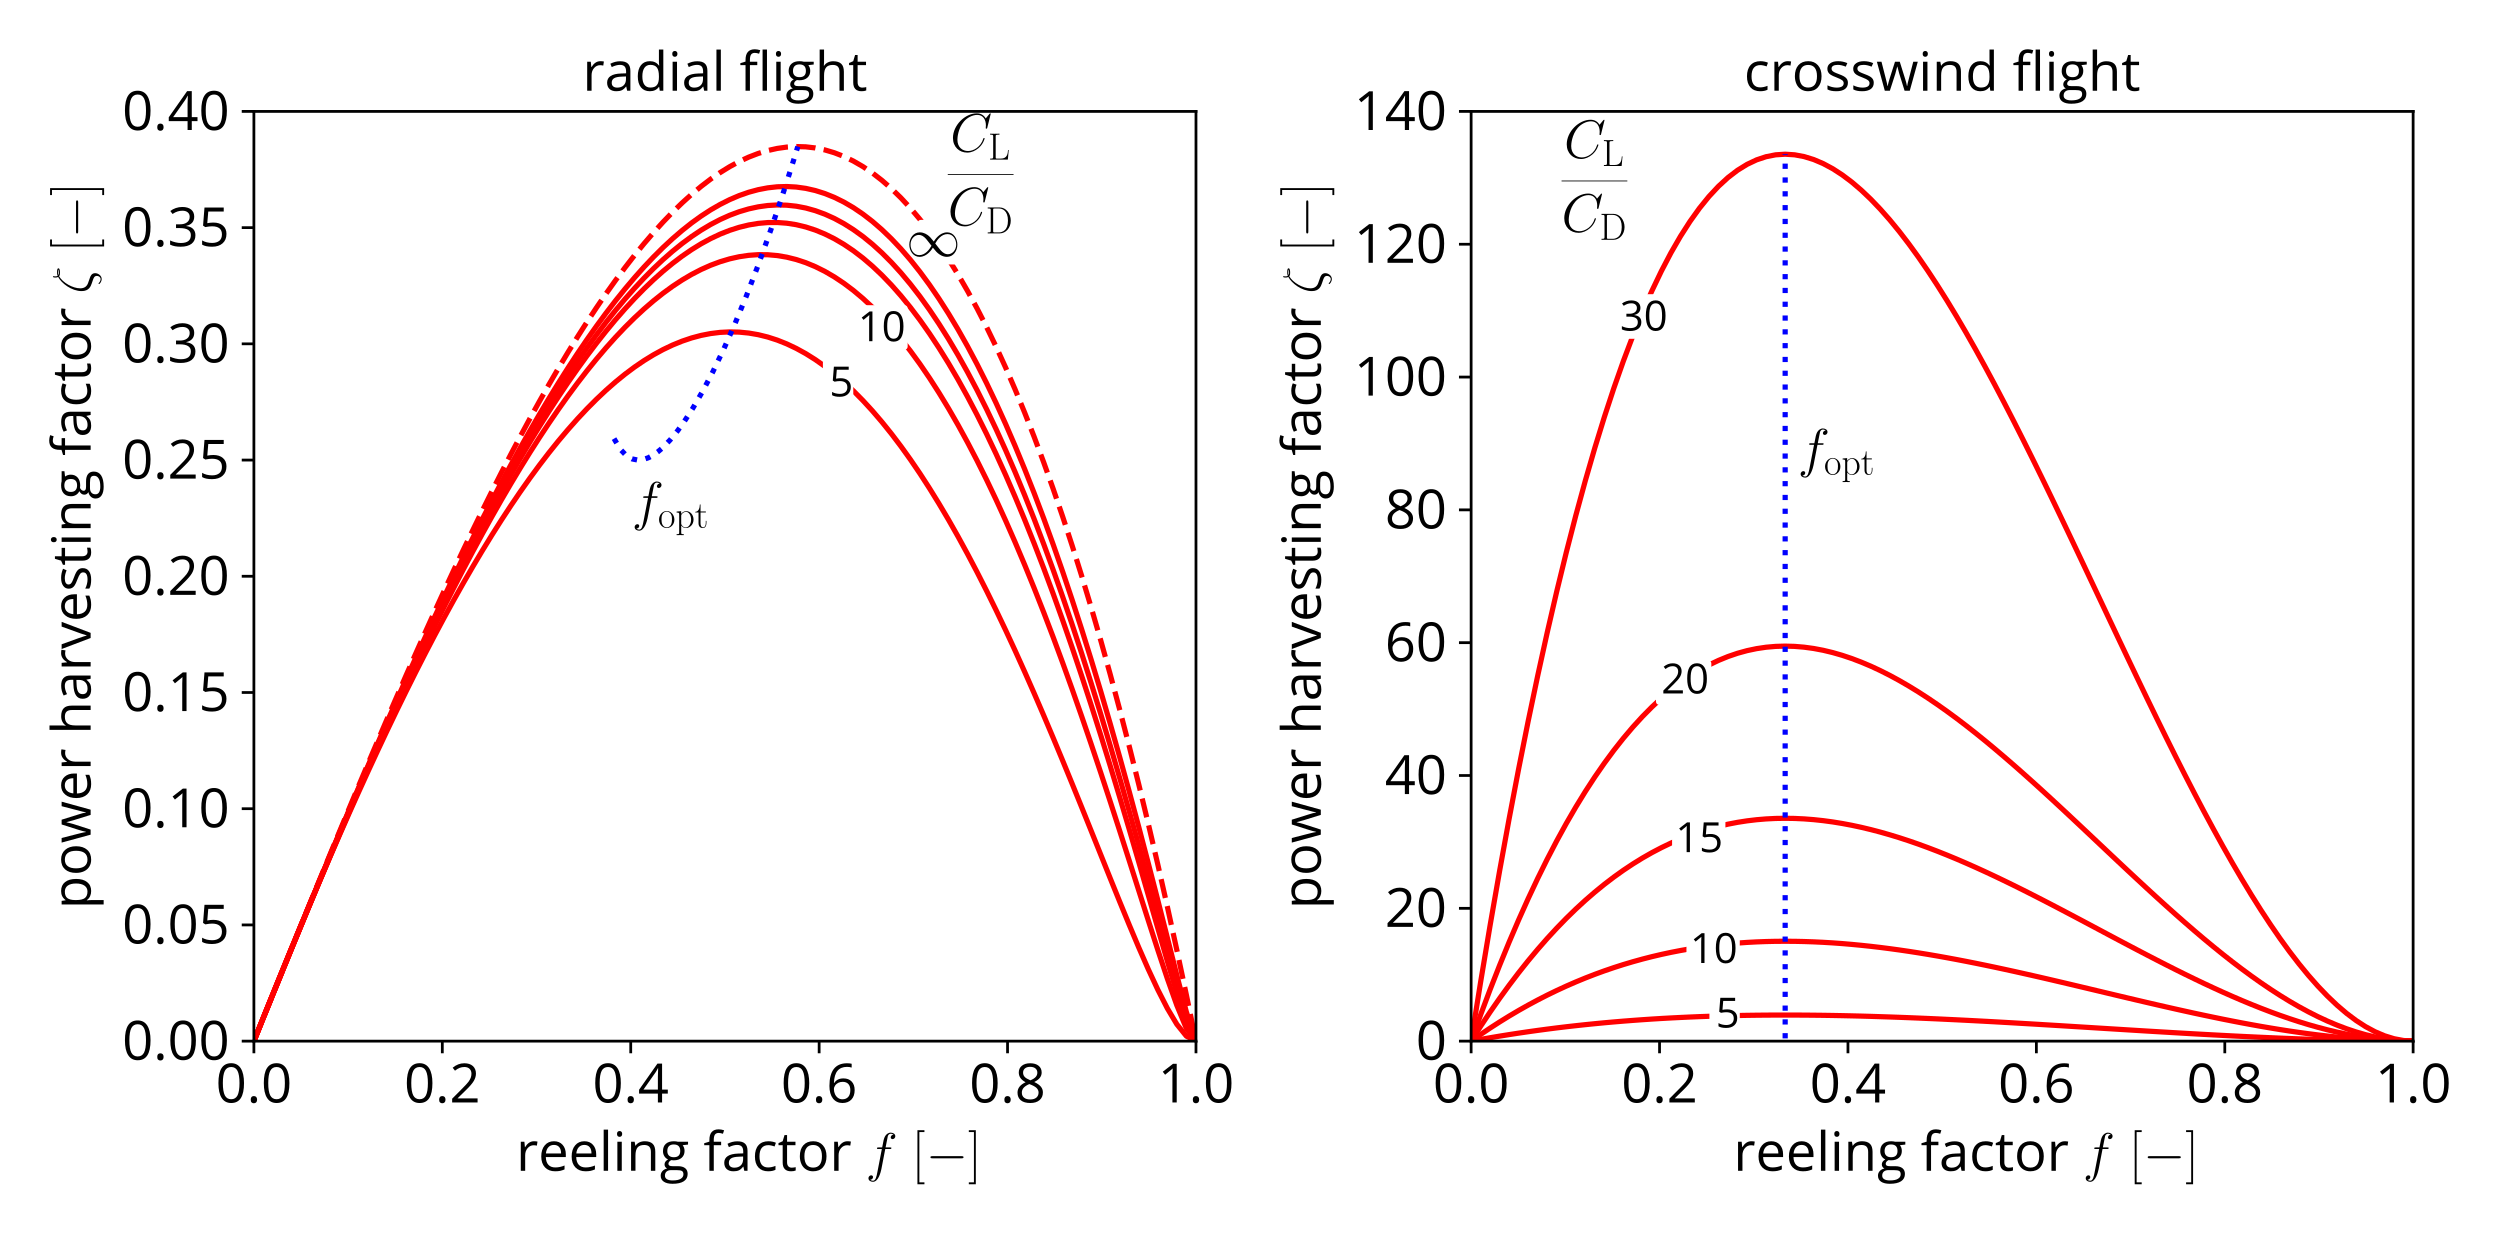 <?xml version="1.0" encoding="UTF-8"?>
<svg width="1200pt" height="600pt" version="1.1" viewBox="0 0 1200 600" xmlns="http://www.w3.org/2000/svg" xmlns:xlink="http://www.w3.org/1999/xlink">
<rect x="0" y="0" width="1200" height="600" fill="#333333" stroke="none"/>
<defs>
<g id="a">
<path d="m13.578-9.312c0-3.094-0.531-5.453-1.562-7.094-1.062-1.641-2.578-2.453-4.594-2.453-2.078 0-3.609 0.797-4.609 2.359-1.016 1.562-1.516 3.953-1.516 7.188 0 3.141 0.516 5.516 1.562 7.125 1.031 1.625 2.562 2.438 4.562 2.438 2.078 0 3.625-0.781 4.641-2.375 1-1.578 1.516-3.969 1.516-7.188zm-10.156 0c0-2.703 0.328-4.656 0.953-5.875 0.641-1.234 1.656-1.844 3.047-1.844 1.406 0 2.422 0.625 3.047 1.875 0.625 1.234 0.938 3.188 0.938 5.844 0 2.672-0.312 4.625-0.938 5.891-0.625 1.234-1.641 1.859-3.047 1.859-1.391 0-2.406-0.625-3.047-1.844-0.625-1.234-0.953-3.203-0.953-5.906z"/>
</g>
<g id="b">
<path d="m1.938-1.344c0 0.609 0.125 1.031 0.422 1.312 0.281 0.266 0.641 0.406 1.062 0.406 0.484 0 0.875-0.156 1.156-0.453 0.266-0.297 0.406-0.719 0.406-1.266 0-0.578-0.141-1-0.406-1.297-0.281-0.281-0.656-0.438-1.156-0.438-0.469 0-0.844 0.156-1.109 0.438-0.25 0.297-0.375 0.719-0.375 1.297z"/>
</g>
<g id="f">
<path d="m13.469 0v-1.953h-9.547v-0.109l4.062-3.969c1.812-1.766 3.047-3.219 3.703-4.359 0.672-1.156 1-2.312 1-3.5 0-1.516-0.5-2.703-1.484-3.609-1-0.891-2.359-1.328-4.109-1.328-2.016 0-3.875 0.719-5.578 2.141l1.109 1.422c0.859-0.672 1.609-1.125 2.297-1.375 0.703-0.25 1.422-0.391 2.203-0.391 1.062 0 1.906 0.297 2.5 0.875s0.906 1.359 0.906 2.359c0 0.688-0.125 1.359-0.359 1.969-0.25 0.609-0.594 1.234-1.062 1.875s-1.469 1.719-2.953 3.219l-4.891 4.922v1.812z"/>
</g>
<g id="h">
<path d="m14.344-4.266v-1.922h-2.75v-12.469h-2.234l-8.812 12.547v1.844h9.031v4.266h2.016v-4.266zm-4.766-1.922h-6.922l5.797-8.25c0.359-0.531 0.734-1.203 1.141-2.016h0.109c-0.094 1.516-0.125 2.891-0.125 4.094z"/>
</g>
<g id="y">
<path d="m1.484-7.938c0 2.578 0.562 4.578 1.688 6.031 1.125 1.438 2.656 2.156 4.578 2.156 1.781 0 3.219-0.562 4.266-1.641 1.062-1.125 1.578-2.641 1.578-4.562 0-1.734-0.484-3.094-1.438-4.109-0.953-1-2.281-1.5-3.938-1.5-2.016 0-3.5 0.719-4.422 2.188h-0.156c0.109-2.656 0.672-4.609 1.734-5.859 1.047-1.234 2.562-1.859 4.547-1.859 0.844 0 1.594 0.109 2.234 0.328v-1.828c-0.547-0.156-1.297-0.234-2.25-0.234-2.781 0-4.875 0.906-6.297 2.703-1.406 1.812-2.125 4.547-2.125 8.188zm6.234 6.406c-0.797 0-1.5-0.219-2.125-0.672-0.609-0.438-1.094-1.031-1.438-1.781s-0.516-1.562-0.516-2.438c0-0.594 0.188-1.172 0.578-1.719 0.359-0.547 0.875-0.969 1.5-1.297 0.641-0.312 1.344-0.469 2.109-0.469 1.219 0 2.141 0.359 2.766 1.062 0.609 0.688 0.922 1.656 0.922 2.891 0 1.438-0.328 2.531-1 3.281-0.656 0.75-1.594 1.141-2.797 1.141z"/>
</g>
<g id="x">
<path d="m7.422-18.828c-1.672 0-3 0.391-4 1.203-1 0.797-1.484 1.875-1.484 3.219 0 0.953 0.25 1.797 0.75 2.578 0.516 0.75 1.344 1.469 2.516 2.125-2.594 1.188-3.875 2.844-3.875 4.969 0 1.578 0.531 2.812 1.594 3.688s2.594 1.297 4.562 1.297c1.875 0 3.344-0.453 4.422-1.375s1.609-2.156 1.609-3.688c0-1.047-0.312-1.953-0.953-2.75-0.625-0.797-1.688-1.547-3.203-2.266 1.234-0.625 2.141-1.312 2.719-2.062 0.562-0.734 0.844-1.578 0.844-2.5 0-1.375-0.5-2.469-1.484-3.25-0.984-0.797-2.328-1.188-4.016-1.188zm-4.016 14.141c0-0.906 0.281-1.703 0.844-2.344 0.578-0.656 1.484-1.266 2.75-1.812 1.641 0.609 2.781 1.219 3.453 1.859 0.656 0.656 0.984 1.375 0.984 2.203 0 1.016-0.359 1.828-1.047 2.438-0.703 0.594-1.688 0.891-2.953 0.891-1.281 0-2.266-0.281-2.969-0.859-0.703-0.562-1.062-1.359-1.062-2.375zm3.984-12.422c1.078 0 1.922 0.25 2.531 0.75s0.922 1.188 0.922 2.031c0 0.781-0.25 1.469-0.766 2.047-0.5 0.594-1.359 1.141-2.562 1.641-1.344-0.562-2.266-1.109-2.766-1.672s-0.75-1.234-0.75-2.016c0-0.844 0.297-1.516 0.906-2.031 0.594-0.5 1.422-0.75 2.484-0.75z"/>
</g>
<g id="c">
<path d="m9.078 0v-18.562h-1.781l-4.906 3.797 1.109 1.453c1.797-1.469 2.812-2.297 3.031-2.484 0.203-0.188 0.406-0.375 0.594-0.562-0.062 0.984-0.109 2.031-0.109 3.125v13.234z"/>
</g>
<g id="e">
<path d="m8.578-14.172c-0.875 0-1.672 0.25-2.391 0.734-0.734 0.5-1.344 1.203-1.875 2.094h-0.094l-0.25-2.578h-1.734v13.922h2.109v-7.469c0-1.359 0.406-2.5 1.188-3.406 0.812-0.922 1.766-1.375 2.906-1.375 0.438 0 0.938 0.062 1.516 0.188l0.297-1.953c-0.5-0.109-1.047-0.156-1.672-0.156z"/>
</g>
<g id="p">
<path d="m8.109 0.25c0.938 0 1.75-0.078 2.406-0.203 0.672-0.156 1.375-0.375 2.109-0.688v-1.891c-1.453 0.625-2.938 0.938-4.438 0.938-1.422 0-2.531-0.406-3.312-1.266-0.781-0.844-1.188-2.078-1.234-3.719h9.594v-1.328c0-1.875-0.516-3.391-1.531-4.531-1.016-1.156-2.391-1.734-4.141-1.734-1.859 0-3.344 0.656-4.438 1.984-1.125 1.312-1.672 3.094-1.672 5.344 0 2.219 0.609 3.969 1.797 5.219s2.812 1.875 4.859 1.875zm-0.562-12.656c1.094 0 1.938 0.359 2.531 1.062s0.891 1.719 0.891 3.047h-7.281c0.125-1.281 0.516-2.297 1.188-3.016 0.656-0.719 1.547-1.094 2.672-1.094z"/>
</g>
<g id="w">
<path d="m4.344 0v-19.75h-2.109v19.75z"/>
</g>
<g id="g">
<path d="m4.344 0v-13.922h-2.109v13.922zm-2.281-17.688c0 0.469 0.109 0.828 0.344 1.062 0.25 0.234 0.547 0.344 0.891 0.344s0.641-0.109 0.875-0.344c0.25-0.234 0.375-0.594 0.375-1.062s-0.125-0.828-0.375-1.047c-0.234-0.234-0.531-0.344-0.875-0.344s-0.641 0.109-0.891 0.344c-0.234 0.219-0.344 0.562-0.344 1.047z"/>
</g>
<g id="ab">
<path d="m11.75 0h2.109v-9.078c0-1.781-0.422-3.078-1.266-3.875-0.844-0.812-2.109-1.219-3.781-1.219-0.953 0-1.828 0.188-2.609 0.562-0.766 0.375-1.375 0.906-1.812 1.594h-0.094l-0.344-1.906h-1.719v13.922h2.109v-7.297c0-1.812 0.344-3.109 1.016-3.906 0.672-0.781 1.734-1.172 3.203-1.172 1.094 0 1.906 0.281 2.422 0.828 0.516 0.562 0.766 1.422 0.766 2.547z"/>
</g>
<g id="t">
<path d="m13.625-13.922h-4.812c-0.578-0.156-1.25-0.25-1.969-0.25-1.672 0-2.969 0.406-3.891 1.25-0.906 0.812-1.359 1.984-1.359 3.516 0 0.906 0.219 1.719 0.672 2.438 0.453 0.703 1.031 1.219 1.766 1.516-0.594 0.344-1.016 0.719-1.281 1.094-0.281 0.391-0.406 0.828-0.406 1.344 0 0.438 0.125 0.828 0.344 1.172 0.266 0.344 0.547 0.594 0.906 0.75-0.984 0.219-1.734 0.641-2.281 1.266-0.547 0.609-0.812 1.344-0.812 2.188 0 1.234 0.484 2.203 1.484 2.875 0.969 0.672 2.391 1.016 4.203 1.016 2.375 0 4.172-0.406 5.406-1.219 1.234-0.797 1.844-1.984 1.844-3.516 0-1.203-0.406-2.141-1.203-2.766-0.812-0.641-1.969-0.953-3.469-0.953h-2.469c-0.766 0-1.297-0.094-1.609-0.281s-0.469-0.469-0.469-0.844c0-0.719 0.438-1.312 1.344-1.781 0.359 0.062 0.75 0.094 1.172 0.094 1.625 0 2.906-0.406 3.828-1.219s1.391-1.906 1.391-3.266c0-0.594-0.078-1.141-0.266-1.625-0.203-0.469-0.406-0.859-0.641-1.156l2.578-0.297zm-11.094 16.266c0-0.859 0.266-1.516 0.797-1.969 0.531-0.469 1.281-0.688 2.234-0.688h2.531c1.281 0 2.156 0.141 2.625 0.438 0.469 0.281 0.688 0.812 0.688 1.562 0 0.906-0.406 1.625-1.281 2.141-0.828 0.547-2.156 0.812-3.922 0.812-1.172 0-2.094-0.203-2.719-0.594-0.641-0.391-0.953-0.969-0.953-1.703zm1.141-11.797c0-1.062 0.266-1.844 0.797-2.375s1.297-0.797 2.281-0.797c2.094 0 3.125 1.031 3.125 3.125 0 2-1.031 3-3.078 3-0.984 0-1.75-0.25-2.297-0.75s-0.828-1.234-0.828-2.203z"/>
</g>
<g id="bd">
<path d="m8.5-12.281v-1.641h-3.531v-0.891c0-1.172 0.188-2.016 0.562-2.562 0.391-0.516 0.969-0.781 1.766-0.781 0.578 0 1.266 0.125 2.078 0.391l0.547-1.688c-0.984-0.281-1.844-0.438-2.578-0.438-2.984 0-4.484 1.703-4.484 5.125v0.781l-2.484 0.75v0.953h2.484v12.281h2.109v-12.281z"/>
</g>
<g id="s">
<path d="m10.797 0h1.562v-9.5c0-1.625-0.406-2.797-1.219-3.531-0.781-0.75-2.016-1.109-3.672-1.109-0.828 0-1.641 0.094-2.469 0.312-0.812 0.219-1.562 0.516-2.25 0.875l0.656 1.609c1.453-0.703 2.781-1.062 3.938-1.062 1.016 0 1.766 0.266 2.25 0.781 0.469 0.531 0.703 1.328 0.703 2.422v0.859l-2.359 0.078c-4.5 0.141-6.75 1.609-6.75 4.422 0 1.297 0.406 2.312 1.172 3.031 0.797 0.703 1.875 1.062 3.25 1.062 1.031 0 1.891-0.141 2.594-0.453 0.688-0.312 1.375-0.906 2.062-1.781h0.109zm-4.766-1.484c-0.828 0-1.469-0.203-1.938-0.594s-0.688-0.984-0.688-1.75c0-0.969 0.359-1.688 1.109-2.141 0.734-0.469 1.953-0.719 3.625-0.781l2.109-0.094v1.25c0 1.297-0.375 2.312-1.141 3.031-0.734 0.719-1.766 1.078-3.078 1.078z"/>
</g>
<g id="aa">
<path d="m7.797 0.25c1.406 0 2.594-0.234 3.516-0.719v-1.875c-1.219 0.5-2.406 0.75-3.562 0.75-1.359 0-2.375-0.453-3.078-1.359-0.688-0.922-1.031-2.234-1.031-3.938 0-3.609 1.406-5.406 4.25-5.406 0.406 0 0.906 0.062 1.453 0.188 0.547 0.109 1.047 0.266 1.531 0.453l0.641-1.781c-0.375-0.203-0.906-0.375-1.578-0.516s-1.328-0.219-2-0.219c-2.078 0-3.672 0.641-4.781 1.906-1.141 1.266-1.703 3.078-1.703 5.391 0 2.281 0.547 4.031 1.672 5.281 1.094 1.219 2.656 1.844 4.672 1.844z"/>
</g>
<g id="r">
<path d="m6.734-1.484c-0.703 0-1.25-0.234-1.641-0.672-0.391-0.453-0.594-1.094-0.594-1.938v-8.188h4.031v-1.641h-4.031v-3.219h-1.219l-0.891 2.969-2 0.875v1.016h2v8.281c0 2.828 1.344 4.25 4.031 4.25 0.359 0 0.766-0.031 1.203-0.094 0.453-0.078 0.781-0.172 1.016-0.281v-1.609c-0.203 0.062-0.484 0.109-0.828 0.156-0.344 0.062-0.719 0.094-1.078 0.094z"/>
</g>
<g id="z">
<path d="m14.25-6.969c0-2.203-0.578-3.969-1.734-5.25-1.141-1.297-2.688-1.953-4.625-1.953-2.031 0-3.594 0.641-4.734 1.906-1.125 1.266-1.703 3.016-1.703 5.297 0 1.453 0.281 2.734 0.797 3.828s1.266 1.938 2.234 2.516c0.969 0.594 2.062 0.875 3.312 0.875 2.016 0 3.594-0.625 4.734-1.906s1.719-3.047 1.719-5.312zm-10.609 0c0-1.797 0.359-3.156 1.062-4.047 0.688-0.906 1.734-1.359 3.125-1.359s2.438 0.453 3.172 1.375c0.703 0.922 1.062 2.266 1.062 4.031 0 1.781-0.359 3.141-1.062 4.078-0.734 0.906-1.766 1.375-3.156 1.375-1.375 0-2.422-0.469-3.141-1.391-0.703-0.922-1.062-2.281-1.062-4.062z"/>
</g>
<g id="q">
<path d="m7.078-11.344c-0.969 0-1.938 0.109-2.906 0.297l0.469-5.578h7.422v-1.938h-9.234l-0.688 8.688 1.078 0.703c1.359-0.25 2.438-0.375 3.234-0.375 3.172 0 4.75 1.297 4.75 3.891 0 1.328-0.406 2.344-1.219 3.047-0.844 0.688-2 1.047-3.484 1.047-0.844 0-1.719-0.109-2.609-0.312-0.875-0.234-1.609-0.531-2.203-0.906v2.031c1.109 0.672 2.688 1 4.781 1 2.156 0 3.844-0.547 5.062-1.641 1.234-1.078 1.844-2.594 1.844-4.516 0-1.688-0.562-3-1.688-3.969-1.125-0.984-2.656-1.469-4.609-1.469z"/>
</g>
<g id="bc">
<path d="m12.766-14.188c0-1.438-0.484-2.578-1.484-3.406-1.016-0.812-2.406-1.234-4.203-1.234-1.109 0-2.156 0.172-3.141 0.516-1 0.328-1.875 0.812-2.641 1.422l1.062 1.422c0.922-0.609 1.734-1.016 2.469-1.219 0.719-0.219 1.484-0.344 2.297-0.344 1.062 0 1.922 0.266 2.531 0.781 0.625 0.516 0.938 1.234 0.938 2.125 0 1.141-0.422 2.031-1.281 2.672-0.844 0.641-1.984 0.953-3.438 0.953h-1.844v1.812h1.828c3.531 0 5.297 1.141 5.297 3.375 0 2.516-1.594 3.781-4.812 3.781-0.812 0-1.672-0.109-2.578-0.328-0.906-0.203-1.766-0.5-2.578-0.891v2c0.781 0.375 1.562 0.641 2.391 0.781 0.812 0.141 1.719 0.219 2.688 0.219 2.266 0 4-0.484 5.234-1.422 1.234-0.969 1.844-2.312 1.844-4.078 0-1.234-0.359-2.234-1.078-3s-1.828-1.234-3.312-1.422v-0.109c1.219-0.25 2.156-0.75 2.828-1.5 0.656-0.75 0.984-1.734 0.984-2.906z"/>
</g>
<g id="bb">
<path d="m11.703-1.859 0.281 1.859h1.719v-19.75h-2.109v5.656l0.047 0.984 0.094 1h-0.172c-1-1.375-2.453-2.062-4.344-2.062-1.812 0-3.219 0.641-4.234 1.906s-1.531 3.047-1.531 5.344 0.516 4.062 1.516 5.312c1.016 1.234 2.438 1.859 4.25 1.859 1.953 0 3.391-0.703 4.375-2.109zm-4.219 0.344c-1.25 0-2.219-0.453-2.859-1.359-0.656-0.891-0.984-2.234-0.984-4.016 0-1.75 0.328-3.109 0.984-4.078 0.656-0.953 1.609-1.438 2.844-1.438 1.438 0 2.484 0.422 3.141 1.266s0.984 2.25 0.984 4.219v0.453c0 1.734-0.312 3-0.984 3.781-0.625 0.781-1.688 1.172-3.125 1.172z"/>
</g>
<g id="ba">
<path d="m8.5-12.281v-1.641h-3.531v-0.891c0-1.172 0.188-2.016 0.562-2.562 0.391-0.516 0.969-0.781 1.766-0.781 0.578 0 1.266 0.125 2.078 0.391l0.547-1.688c-0.984-0.281-1.844-0.438-2.578-0.438-2.984 0-4.484 1.703-4.484 5.125v0.781l-2.484 0.75v0.953h2.484v12.281h2.109v-12.281zm4.656 12.281v-19.75h-2.109v19.75z"/>
</g>
<g id="az">
<path d="m11.75 0h2.109v-9.078c0-1.766-0.422-3.047-1.266-3.844-0.859-0.812-2.125-1.219-3.828-1.219-0.984 0-1.859 0.188-2.625 0.578s-1.359 0.906-1.766 1.578h-0.141c0.062-0.469 0.109-1.062 0.109-1.797v-5.969h-2.109v19.75h2.109v-7.281c0-1.812 0.328-3.109 1.016-3.906 0.656-0.797 1.734-1.188 3.203-1.188 1.094 0 1.906 0.281 2.422 0.828 0.516 0.562 0.766 1.422 0.766 2.547z"/>
</g>
<g id="ay">
<path d="m11.203-3.797c0-0.922-0.281-1.688-0.875-2.297-0.562-0.609-1.688-1.219-3.328-1.812-1.203-0.453-2.016-0.797-2.438-1.031s-0.734-0.484-0.938-0.75c-0.172-0.266-0.266-0.578-0.266-0.953 0-0.547 0.25-0.969 0.75-1.297 0.516-0.312 1.266-0.469 2.266-0.469 1.125 0 2.391 0.297 3.797 0.859l0.75-1.703c-1.438-0.609-2.891-0.922-4.391-0.922-1.625 0-2.875 0.328-3.797 1-0.938 0.641-1.391 1.547-1.391 2.672 0 0.641 0.125 1.188 0.406 1.641 0.25 0.453 0.656 0.859 1.219 1.219 0.531 0.359 1.469 0.781 2.75 1.266 1.359 0.516 2.281 0.984 2.766 1.375 0.453 0.375 0.688 0.828 0.688 1.375 0 0.734-0.281 1.266-0.875 1.625-0.609 0.344-1.438 0.516-2.547 0.516-0.703 0-1.453-0.109-2.219-0.297s-1.469-0.453-2.141-0.797v1.953c1.016 0.594 2.469 0.875 4.312 0.875 1.734 0 3.094-0.359 4.062-1.047 0.969-0.703 1.438-1.703 1.438-3z"/>
</g>
<g id="ct">
<path d="m13.594 0h2.5l3.844-13.922h-2.172c-1.609 6.203-2.5 9.625-2.656 10.25-0.141 0.641-0.234 1.109-0.266 1.406h-0.109c-0.156-0.984-0.484-2.203-0.953-3.656l-2.5-8h-2.281l-2.547 8c-0.156 0.438-0.328 1.047-0.531 1.812-0.219 0.766-0.375 1.391-0.469 1.875h-0.094c-0.062-0.641-0.328-1.859-0.812-3.688-0.453-1.828-1.141-4.5-2.047-8h-2.203l3.797 13.922h2.438l2.625-8.141c0.25-0.797 0.547-1.938 0.891-3.422h0.094c0.453 1.766 0.734 2.906 0.906 3.406z"/>
</g>
<g id="o">
<path d="m14.203-16.609c0-1.094-1.094-1.688-2.25-1.688-1.109 0-2.203 0.828-2.719 1.844-0.469 0.906-0.734 1.844-1.328 5.25h-1.75c-0.484 0-0.75 0-0.75 0.469 0 0.281 0.156 0.281 0.672 0.281h1.672l-2.141 11.078c-0.438 2.266-0.828 4.156-2.125 4.156-0.078 0-0.828 0-1.297-0.484 1.328-0.109 1.328-1.281 1.328-1.281 0-0.516-0.391-0.828-0.891-0.828-0.516 0-1.297 0.438-1.297 1.422 0 1.125 1.141 1.688 2.156 1.688 2.656 0 3.75-4.75 4.031-6.047l1.875-9.703h2.203c0.516 0 0.734 0 0.734-0.5 0-0.25-0.219-0.25-0.688-0.25h-2.094l1.062-5.359c0.156-0.625 0.703-1.219 1.375-1.219 0.547 0 1.094 0.234 1.359 0.469-1.016 0.094-1.328 0.859-1.328 1.297 0 0.516 0.391 0.828 0.875 0.828 0.531 0 1.312-0.438 1.312-1.422z"/>
</g>
<g id="n">
<path d="m16.484-6.234c0-0.234-0.203-0.234-0.281-0.234-0.234 0-0.266 0.156-0.312 0.25-1.203 4.062-4.703 6.016-7.312 6.016-2.75 0-5.141-1.766-5.141-5.469 0-0.828 0.25-5.359 3.188-8.766 1.438-1.656 3.875-3.109 6.344-3.109 2.859 0 4.141 2.359 4.141 5.016 0 0.672-0.078 1.25-0.078 1.344 0 0.234 0.266 0.234 0.344 0.234 0.281 0 0.312-0.016 0.406-0.484l1.641-6.625c0-0.234-0.234-0.234-0.234-0.234s-0.156 0-0.359 0.25l-1.797 2.188c-0.906-1.562-2.344-2.438-4.297-2.438-5.609 0-11.438 5.688-11.438 11.797 0 4.344 3.047 7.047 6.844 7.047 2.078 0 3.891-0.891 5.406-2.156 2.266-1.906 2.938-4.422 2.938-4.625z"/>
</g>
<g id="ax">
<path d="m6.109 6.469v-0.906h-2.438v-24.125h2.438v-0.906h-3.359v25.938z"/>
</g>
<g id="aw">
<path d="m3.719 6.469v-25.938h-3.359v0.906h2.453v24.125h-2.453v0.906z"/>
</g>
<g id="av">
<path d="m18.047-6.5c0-0.516-0.5-0.516-0.859-0.516h-14.172c-0.359 0-0.859 0-0.859 0.516s0.5 0.516 0.859 0.516h14.172c0.359 0 0.859 0 0.859-0.516z"/>
</g>
<g id="cs">
<path d="m24.516-5.609c0-2.891-1.812-5.875-4.906-5.875-3.75 0-6.062 3.844-6.406 4.406-1.734-2.094-1.766-2.125-2.328-2.625-0.844-0.703-2.375-1.781-4.422-1.781-3.016 0-5 2.828-5 5.891 0 2.891 1.828 5.875 4.922 5.875 3.734 0 6.047-3.844 6.391-4.422 1.75 2.109 1.766 2.141 2.344 2.625 0.828 0.703 2.359 1.797 4.422 1.797 3.016 0 4.984-2.828 4.984-5.891zm-0.562 0c0 2.594-1.828 4.641-4.016 4.641-1.188 0-2.25-0.594-3.422-1.859-0.734-0.812-1.906-2.453-2.625-3.328 0.984-1.781 2.953-4.5 5.891-4.5 2.766 0 4.172 2.703 4.172 5.047zm-11.859 0.562c-0.984 1.766-2.969 4.5-5.906 4.5-2.75 0-4.156-2.703-4.156-5.047 0-2.594 1.812-4.656 4-4.656 1.203 0 2.266 0.609 3.438 1.875 0.719 0.812 1.891 2.453 2.625 3.328z"/>
</g>
<g id="au">
<path d="m0.25-8.703c0-1.828-0.625-3.234-1.906-4.25-1.25-1.031-3.031-1.531-5.312-1.531s-4.047 0.5-5.312 1.516c-1.25 0.984-1.891 2.422-1.891 4.266 0 0.922 0.172 1.75 0.516 2.469s0.891 1.344 1.641 1.891v0.109l-1.906 0.281v1.719h20.172v-2.109h-5.734c-0.719 0-1.5 0.047-2.312 0.156v-0.156c0.703-0.5 1.219-1.141 1.547-1.875 0.344-0.766 0.5-1.594 0.5-2.484zm-12.625 0.297c0-1.234 0.469-2.188 1.375-2.875 0.938-0.672 2.266-1.016 4-1.016 1.719 0 3.047 0.344 4.031 1.016 0.969 0.688 1.453 1.625 1.453 2.828 0 1.438-0.422 2.484-1.25 3.141-0.859 0.641-2.25 0.969-4.203 0.969h-0.469c-1.719-0.016-2.969-0.344-3.766-0.969-0.781-0.641-1.172-1.672-1.172-3.094z"/>
</g>
<g id="m">
<path d="m-6.969-14.25c-2.203 0-3.969 0.578-5.25 1.734-1.297 1.141-1.953 2.688-1.953 4.625 0 2.031 0.641 3.594 1.906 4.734 1.266 1.125 3.016 1.703 5.297 1.703 1.453 0 2.734-0.281 3.828-0.797s1.938-1.266 2.516-2.234c0.594-0.969 0.875-2.062 0.875-3.312 0-2.016-0.625-3.594-1.906-4.734s-3.047-1.719-5.312-1.719zm0 10.609c-1.797 0-3.156-0.359-4.047-1.062-0.906-0.688-1.359-1.734-1.359-3.125s0.453-2.438 1.375-3.172c0.922-0.703 2.266-1.062 4.031-1.062 1.781 0 3.141 0.359 4.078 1.062 0.906 0.734 1.375 1.766 1.375 3.156 0 1.375-0.469 2.422-1.391 3.141-0.922 0.703-2.281 1.062-4.062 1.062z"/>
</g>
<g id="ao">
<path d="m0-13.594v-2.5l-13.922-3.844v2.172c6.203 1.609 9.625 2.5 10.25 2.656 0.641 0.141 1.109 0.234 1.406 0.266v0.109c-0.984 0.156-2.203 0.484-3.656 0.953l-8 2.5v2.281l8 2.547c0.438 0.156 1.047 0.328 1.812 0.531 0.766 0.219 1.391 0.375 1.875 0.469v0.094c-0.641 0.062-1.859 0.328-3.688 0.812-1.828 0.453-4.5 1.141-8 2.047v2.203l13.922-3.797v-2.438l-8.141-2.625c-0.797-0.25-1.938-0.547-3.422-0.891v-0.094c1.766-0.453 2.906-0.734 3.406-0.906z"/>
</g>
<g id="l">
<path d="m0.25-8.109c0-0.938-0.078-1.75-0.203-2.406-0.156-0.672-0.375-1.375-0.688-2.109h-1.891c0.625 1.453 0.938 2.938 0.938 4.438 0 1.422-0.406 2.531-1.266 3.312-0.844 0.781-2.078 1.188-3.719 1.234v-9.594h-1.328c-1.875 0-3.391 0.516-4.531 1.531-1.156 1.016-1.734 2.391-1.734 4.141 0 1.859 0.656 3.344 1.984 4.438 1.312 1.125 3.094 1.672 5.344 1.672 2.219 0 3.969-0.609 5.219-1.797s1.875-2.812 1.875-4.859zm-12.656 0.562c0-1.094 0.359-1.938 1.062-2.531s1.719-0.891 3.047-0.891v7.281c-1.281-0.125-2.297-0.516-3.016-1.188-0.719-0.656-1.094-1.547-1.094-2.672z"/>
</g>
<g id="d">
<path d="m-14.172-8.578c0 0.875 0.25 1.672 0.734 2.391 0.5 0.734 1.203 1.344 2.094 1.875v0.094l-2.578 0.25v1.734h13.922v-2.109h-7.469c-1.359 0-2.5-0.406-3.406-1.188-0.922-0.812-1.375-1.766-1.375-2.906 0-0.438 0.062-0.938 0.188-1.516l-1.953-0.297c-0.109 0.5-0.156 1.047-0.156 1.672z"/>
</g>
<g id="an">
<path d="m0-11.75v-2.109h-9.078c-1.766 0-3.047 0.422-3.844 1.266-0.812 0.859-1.219 2.125-1.219 3.828 0 0.984 0.188 1.859 0.578 2.625s0.906 1.359 1.578 1.766v0.141c-0.469-0.062-1.062-0.109-1.797-0.109h-5.969v2.109h19.75v-2.109h-7.281c-1.812 0-3.109-0.328-3.906-1.016-0.797-0.656-1.188-1.734-1.188-3.203 0-1.094 0.281-1.906 0.828-2.422 0.562-0.516 1.422-0.766 2.547-0.766z"/>
</g>
<g id="k">
<path d="m0-10.797v-1.562h-9.5c-1.625 0-2.797 0.406-3.531 1.219-0.75 0.781-1.109 2.016-1.109 3.672 0 0.828 0.094 1.641 0.312 2.469 0.219 0.812 0.516 1.562 0.875 2.25l1.609-0.656c-0.703-1.453-1.062-2.781-1.062-3.938 0-1.016 0.266-1.766 0.781-2.25 0.531-0.469 1.328-0.703 2.422-0.703h0.859l0.078 2.359c0.141 4.5 1.609 6.75 4.422 6.75 1.297 0 2.312-0.406 3.031-1.172 0.703-0.797 1.062-1.875 1.062-3.25 0-1.031-0.141-1.891-0.453-2.594-0.312-0.688-0.906-1.375-1.781-2.062v-0.109zm-1.484 4.766c0 0.828-0.203 1.469-0.594 1.938s-0.984 0.688-1.75 0.688c-0.969 0-1.688-0.359-2.141-1.109-0.469-0.734-0.719-1.953-0.781-3.625l-0.094-2.109h1.25c1.297 0 2.312 0.375 3.031 1.141 0.719 0.734 1.078 1.766 1.078 3.078z"/>
</g>
<g id="am">
<path d="m0-5.281v-2.469l-13.922-5.281v2.266c4.75 1.719 7.828 2.844 9.219 3.328 1.422 0.5 2.359 0.797 2.797 0.891v0.094c-0.562 0.125-1.828 0.531-3.75 1.203l-8.266 2.984v2.266z"/>
</g>
<g id="al">
<path d="m-3.797-11.203c-0.922 0-1.688 0.281-2.297 0.875-0.609 0.562-1.219 1.688-1.812 3.328-0.453 1.203-0.797 2.016-1.031 2.438s-0.484 0.734-0.75 0.938c-0.266 0.172-0.578 0.266-0.953 0.266-0.547 0-0.969-0.25-1.297-0.75-0.312-0.516-0.469-1.266-0.469-2.266 0-1.125 0.297-2.391 0.859-3.797l-1.703-0.75c-0.609 1.438-0.922 2.891-0.922 4.391 0 1.625 0.328 2.875 1 3.797 0.641 0.938 1.547 1.391 2.672 1.391 0.641 0 1.188-0.125 1.641-0.406 0.453-0.25 0.859-0.656 1.219-1.219 0.359-0.531 0.781-1.469 1.266-2.75 0.516-1.359 0.984-2.281 1.375-2.766 0.375-0.453 0.828-0.688 1.375-0.688 0.734 0 1.266 0.281 1.625 0.875 0.344 0.609 0.516 1.438 0.516 2.547 0 0.703-0.109 1.453-0.297 2.219s-0.453 1.469-0.797 2.141h1.953c0.594-1.016 0.875-2.469 0.875-4.312 0-1.734-0.359-3.094-1.047-4.062-0.703-0.969-1.703-1.438-3-1.438z"/>
</g>
<g id="j">
<path d="m-1.484-6.734c0 0.703-0.234 1.25-0.672 1.641-0.453 0.391-1.094 0.594-1.938 0.594h-8.188v-4.031h-1.641v4.031h-3.219v1.219l2.969 0.891 0.875 2h1.016v-2h8.281c2.828 0 4.25-1.344 4.25-4.031 0-0.359-0.031-0.766-0.094-1.203-0.078-0.453-0.172-0.781-0.281-1.016h-1.609c0.062 0.203 0.109 0.484 0.156 0.828 0.062 0.344 0.094 0.719 0.094 1.078z"/>
</g>
<g id="at">
<path d="m0-4.344h-13.922v2.109h13.922zm-17.688 2.281c0.469 0 0.828-0.109 1.062-0.344 0.234-0.25 0.344-0.547 0.344-0.891s-0.109-0.641-0.344-0.875c-0.234-0.25-0.594-0.375-1.062-0.375s-0.828 0.125-1.047 0.375c-0.234 0.234-0.344 0.531-0.344 0.875s0.109 0.641 0.344 0.891c0.219 0.234 0.562 0.344 1.047 0.344z"/>
</g>
<g id="as">
<path d="m0-11.75v-2.109h-9.078c-1.781 0-3.078 0.422-3.875 1.266-0.812 0.844-1.219 2.109-1.219 3.781 0 0.953 0.188 1.828 0.562 2.609 0.375 0.766 0.906 1.375 1.594 1.812v0.094l-1.906 0.344v1.719h13.922v-2.109h-7.297c-1.812 0-3.109-0.344-3.906-1.016-0.781-0.672-1.172-1.734-1.172-3.203 0-1.094 0.281-1.906 0.828-2.422 0.562-0.516 1.422-0.766 2.547-0.766z"/>
</g>
<g id="ar">
<path d="m-13.922-13.625v4.812c-0.156 0.578-0.25 1.25-0.25 1.969 0 1.672 0.406 2.969 1.25 3.891 0.812 0.906 1.984 1.359 3.516 1.359 0.906 0 1.719-0.219 2.438-0.672 0.703-0.453 1.219-1.031 1.516-1.766 0.344 0.594 0.719 1.016 1.094 1.281 0.391 0.281 0.828 0.406 1.344 0.406 0.438 0 0.828-0.125 1.172-0.344 0.344-0.266 0.594-0.547 0.75-0.906 0.219 0.984 0.641 1.734 1.266 2.281 0.609 0.547 1.344 0.812 2.188 0.812 1.234 0 2.203-0.484 2.875-1.484 0.672-0.969 1.016-2.391 1.016-4.203 0-2.375-0.406-4.172-1.219-5.406-0.797-1.234-1.984-1.844-3.516-1.844-1.203 0-2.141 0.406-2.766 1.203-0.641 0.812-0.953 1.969-0.953 3.469v2.469c0 0.766-0.094 1.297-0.281 1.609s-0.469 0.469-0.844 0.469c-0.719 0-1.312-0.438-1.781-1.344 0.062-0.359 0.094-0.75 0.094-1.172 0-1.625-0.406-2.906-1.219-3.828s-1.906-1.391-3.266-1.391c-0.594 0-1.141 0.078-1.625 0.266-0.469 0.203-0.859 0.406-1.156 0.641l-0.297-2.578zm16.266 11.094c-0.859 0-1.516-0.266-1.969-0.797-0.469-0.531-0.688-1.281-0.688-2.234v-2.531c0-1.281 0.141-2.156 0.438-2.625 0.281-0.469 0.812-0.688 1.562-0.688 0.906 0 1.625 0.406 2.141 1.281 0.547 0.828 0.812 2.156 0.812 3.922 0 1.172-0.203 2.094-0.594 2.719-0.391 0.641-0.969 0.953-1.703 0.953zm-11.797-1.141c-1.062 0-1.844-0.266-2.375-0.797s-0.797-1.297-0.797-2.281c0-2.094 1.031-3.125 3.125-3.125 2 0 3 1.031 3 3.078 0 0.984-0.25 1.75-0.75 2.297s-1.234 0.828-2.203 0.828z"/>
</g>
<g id="aq">
<path d="m-12.281-8.5h-1.641v3.531h-0.891c-1.172 0-2.016-0.188-2.562-0.562-0.516-0.391-0.781-0.969-0.781-1.766 0-0.578 0.125-1.266 0.391-2.078l-1.688-0.547c-0.281 0.984-0.438 1.844-0.438 2.578 0 2.984 1.703 4.484 5.125 4.484h0.781l0.75 2.484h0.953v-2.484h12.281v-2.109h-12.281z"/>
</g>
<g id="ap">
<path d="m0.25-7.797c0-1.406-0.234-2.594-0.719-3.516h-1.875c0.5 1.219 0.75 2.406 0.75 3.562 0 1.359-0.453 2.375-1.359 3.078-0.922 0.688-2.234 1.031-3.938 1.031-3.609 0-5.406-1.406-5.406-4.25 0-0.406 0.062-0.906 0.188-1.453 0.109-0.547 0.266-1.047 0.453-1.531l-1.781-0.641c-0.203 0.375-0.375 0.906-0.516 1.578s-0.219 1.328-0.219 2c0 2.078 0.641 3.672 1.906 4.781 1.266 1.141 3.078 1.703 5.391 1.703 2.281 0 4.031-0.547 5.281-1.672 1.219-1.094 1.844-2.656 1.844-4.672z"/>
</g>
<g id="ak">
<path d="m2.203-9.781c-1.812 0-2.328 1.516-2.641 2.469l-0.844 2.406c-0.594 1.531-1.766 2.406-3.703 2.406-3.562 0-8.328-2.625-10.172-5.812 0.438-0.469 0.438-1.078 0.438-1.562 0-0.656 0-2.234-0.75-2.234-0.625 0-0.656 1.156-0.656 2 0 0.516 0 0.953 0.297 1.641-0.344 0.156-0.703 0.234-1.094 0.234-0.469 0-0.844-0.109-0.922-0.109-0.141 0-0.25 0.125-0.25 0.25 0 0.422 0.953 0.422 1.172 0.422 0.234 0 0.781 0 1.328-0.312 1.547 3.016 6.422 6.812 11.281 6.812 3.562 0 4.391-2.359 4.859-3.719 0.109-0.328 0.391-1.172 0.516-1.5 0.375-1.078 0.703-2.078 1.953-2.078 0.75 0 1.766 0.531 1.766 1.5 0 0.516-0.172 1.219-0.828 1.875-0.109 0.109-0.156 0.156-0.156 0.281 0 0.203 0.266 0.266 0.266 0.266 0.25 0 1.234-1.125 1.234-2.422 0-1.656-1.734-2.812-3.094-2.812zm-17.641-1.734c0.125 0.312 0.203 0.516 0.203 1.609 0 0.547 0 0.734-0.188 1.016-0.172-0.391-0.172-0.75-0.172-1.203 0-0.828 0.016-0.906 0.156-1.422z"/>
</g>
<g id="aj">
<path d="m6.469-6.109h-0.906v2.438h-24.125v-2.438h-0.906v3.359h25.938z"/>
</g>
<g id="ai">
<path d="m6.469-3.719h-25.938v3.359h0.906v-2.453h24.125v2.453h0.906z"/>
</g>
<g id="ah">
<path d="m-6.5-18.047c-0.516 0-0.516 0.5-0.516 0.859v14.172c0 0.359 0 0.859 0.516 0.859s0.516-0.5 0.516-0.859v-14.172c0-0.359 0-0.859-0.516-0.859z"/>
</g>
<g id="ag">
<path d="m7.844-3.891c0-2.328-1.688-4.156-3.672-4.156s-3.688 1.828-3.688 4.156c0 2.281 1.703 4.031 3.688 4.031s3.672-1.75 3.672-4.031zm-1.156-0.156c0 0.719-0.047 1.812-0.531 2.688-0.516 0.828-1.297 1.172-1.984 1.172-0.859 0-1.594-0.5-2-1.219-0.453-0.812-0.516-1.828-0.516-2.641 0-0.766 0.031-1.703 0.516-2.531 0.359-0.594 1.062-1.172 2-1.172 0.812 0 1.5 0.453 1.938 1.094 0.578 0.844 0.578 2.047 0.578 2.609z"/>
</g>
<g id="af">
<path d="m8.688-3.938c0-2.281-1.594-4.031-3.469-4.031-1.094 0-1.984 0.594-2.484 1.328v-1.328l-2.172 0.203v0.469c1.078 0 1.234 0.109 1.234 0.984v8.609c0 0.688-0.062 0.781-1.234 0.781v0.469c0.438-0.031 1.234-0.031 1.719-0.031 0.469 0 1.281 0 1.719 0.031v-0.469c-1.156 0-1.234-0.078-1.234-0.781v-3.406c0.531 0.766 1.297 1.25 2.266 1.25 1.812 0 3.656-1.594 3.656-4.078zm-1.172 0.031c0 2.062-1.156 3.766-2.594 3.766-0.656 0-1.375-0.312-1.922-1.172-0.234-0.406-0.234-0.5-0.234-0.797v-3.609c0-0.25 0-0.641 0.719-1.312 0.078-0.062 0.703-0.609 1.609-0.609 1.328 0 2.422 1.656 2.422 3.734z"/>
</g>
<g id="ae">
<path d="m5.594-2.25v-1.047h-0.328v1.016c0 1.266-0.5 2.094-1.266 2.094-0.516 0-1.25-0.359-1.25-2.016v-5.156h2.547v-0.469h-2.547v-3.359h-0.328c-0.031 1.875-0.672 3.5-2.219 3.547v0.281h1.578v5.125c0 0.344 0 2.375 2.109 2.375 1.078 0 1.703-1.047 1.703-2.391z"/>
</g>
<g id="ad">
<path d="m9.859-4.609h-0.328c-0.141 1.812-0.375 4.141-3.484 4.141h-1.703c-0.719 0-0.75-0.094-0.75-0.719v-9.938c0-0.656 0.031-0.828 1.406-0.828h0.406v-0.484c-0.75 0.047-1.625 0.047-2.359 0.047-0.578 0-1.594 0-2.125-0.047v0.484c1.266 0 1.469 0 1.469 0.812v9.844c0 0.828-0.203 0.828-1.469 0.828v0.469h8.5z"/>
</g>
<g id="ac">
<path d="m12.016-6.109c0-3.453-2.312-6.328-5.281-6.328h-5.781v0.484c1.25 0 1.453 0 1.453 0.812v9.844c0 0.828-0.203 0.828-1.453 0.828v0.469h5.781c2.938 0 5.281-2.688 5.281-6.109zm-1.344 0c0 2.562-0.75 3.594-1.094 4.094-0.438 0.562-1.484 1.547-3.203 1.547h-2.047c-0.719 0-0.766-0.094-0.766-0.719v-10.062c0-0.625 0.047-0.703 0.766-0.703h2.047c1.5 0 4.297 0.891 4.297 5.844z"/>
</g>
<g id="v">
<path d="m5.438-8.719c-0.734 0-1.484 0.078-2.234 0.219l0.359-4.281h5.719v-1.5h-7.109l-0.531 6.688 0.844 0.531c1.031-0.188 1.859-0.281 2.484-0.281 2.438 0 3.656 1 3.656 2.984 0 1.031-0.328 1.812-0.953 2.344-0.641 0.547-1.531 0.812-2.672 0.812-0.656 0-1.328-0.094-2-0.25-0.672-0.172-1.234-0.391-1.703-0.688v1.562c0.859 0.516 2.078 0.781 3.688 0.781 1.641 0 2.953-0.422 3.891-1.266s1.406-2 1.406-3.484c0-1.297-0.422-2.312-1.297-3.047-0.859-0.75-2.047-1.125-3.547-1.125z"/>
</g>
<g id="u">
<path d="m6.984 0v-14.281h-1.375l-3.766 2.922 0.859 1.109c1.375-1.125 2.156-1.75 2.312-1.906 0.172-0.141 0.328-0.281 0.469-0.422-0.047 0.75-0.078 1.547-0.078 2.406v10.172z"/>
</g>
<g id="i">
<path d="m10.438-7.156c0-2.391-0.391-4.203-1.203-5.469-0.812-1.25-1.984-1.875-3.531-1.875-1.594 0-2.766 0.609-3.547 1.797-0.766 1.203-1.156 3.047-1.156 5.547 0 2.406 0.391 4.234 1.203 5.469 0.797 1.25 1.969 1.891 3.5 1.891 1.609 0 2.797-0.609 3.578-1.828 0.766-1.234 1.156-3.062 1.156-5.531zm-7.797 0c0-2.078 0.234-3.594 0.734-4.531 0.484-0.938 1.266-1.406 2.328-1.406 1.078 0 1.859 0.469 2.344 1.438 0.484 0.938 0.734 2.453 0.734 4.5s-0.25 3.547-0.734 4.516c-0.484 0.953-1.266 1.438-2.344 1.438-1.062 0-1.844-0.484-2.328-1.422-0.5-0.953-0.734-2.453-0.734-4.531z"/>
</g>
<g id="cr">
<path d="m10.359 0v-1.5h-7.344v-0.078l3.125-3.062c1.406-1.359 2.344-2.469 2.859-3.359 0.5-0.891 0.75-1.781 0.75-2.688 0-1.156-0.375-2.078-1.141-2.766-0.75-0.688-1.812-1.031-3.156-1.031-1.547 0-2.969 0.547-4.297 1.641l0.859 1.109c0.656-0.516 1.25-0.875 1.781-1.062 0.531-0.203 1.094-0.297 1.688-0.297 0.812 0 1.453 0.219 1.922 0.672 0.453 0.438 0.688 1.047 0.688 1.812 0 0.531-0.078 1.031-0.266 1.5s-0.469 0.953-0.828 1.453-1.125 1.312-2.266 2.484l-3.75 3.781v1.391z"/>
</g>
<g id="cq">
<path d="m9.828-10.922c0-1.094-0.391-1.969-1.156-2.609-0.766-0.625-1.844-0.953-3.234-0.953-0.844 0-1.641 0.125-2.406 0.406-0.781 0.25-1.453 0.625-2.031 1.078l0.812 1.094c0.719-0.453 1.344-0.766 1.906-0.938 0.547-0.172 1.141-0.25 1.766-0.25 0.812 0 1.469 0.188 1.938 0.594 0.484 0.406 0.719 0.953 0.719 1.641 0 0.875-0.312 1.547-0.969 2.047-0.656 0.484-1.531 0.734-2.656 0.734h-1.422v1.391h1.406c2.734 0 4.078 0.875 4.078 2.609 0 1.922-1.219 2.891-3.688 2.891-0.625 0-1.297-0.078-2-0.234-0.688-0.156-1.359-0.391-1.969-0.703v1.547c0.594 0.281 1.203 0.484 1.828 0.594 0.625 0.125 1.328 0.188 2.078 0.188 1.734 0 3.078-0.375 4.016-1.109 0.953-0.734 1.422-1.781 1.422-3.141 0-0.938-0.281-1.719-0.828-2.297-0.562-0.594-1.406-0.953-2.547-1.094v-0.078c0.938-0.203 1.656-0.594 2.172-1.172s0.766-1.328 0.766-2.234z"/>
</g>
<clipPath id="es">
<path d="m0 0h1200v600h-1200z"/>
</clipPath>
<clipPath id="er">
<rect width="1200" height="600"/>
</clipPath>
<g id="bw" clip-path="url(#er)">
<g clip-path="url(#es)">
<rect x="-264" y="-132" width="1728" height="864" fill="#fff"/>
</g>
<path d="m121.88 53.484h452.24v446.31h-452.24z" fill="#fff"/>
<path transform="matrix(1 0 0 1 0 -.054)" d="m121.87 499.8v5.832" fill="none" stroke="#000" stroke-linejoin="round" stroke-width="1.333"/>
</g>
<clipPath id="eg">
<rect width="1200" height="600"/>
</clipPath>
<g id="bl" clip-path="url(#eg)">
<path transform="matrix(1 0 0 1 0 -.054)" d="m212.31 499.8v5.832" fill="none" stroke="#000" stroke-linejoin="round" stroke-width="1.333"/>
</g>
<clipPath id="dv">
<rect width="1200" height="600"/>
</clipPath>
<g id="cm" clip-path="url(#dv)">
<path transform="matrix(1 0 0 1 0 -.054)" d="m302.75 499.8v5.832" fill="none" stroke="#000" stroke-linejoin="round" stroke-width="1.333"/>
</g>
<clipPath id="dk">
<rect width="1200" height="600"/>
</clipPath>
<g id="ci" clip-path="url(#dk)">
<path transform="matrix(1 0 0 1 0 -.054)" d="m393.19 499.8v5.832" fill="none" stroke="#000" stroke-linejoin="round" stroke-width="1.333"/>
</g>
<clipPath id="cz">
<rect width="1200" height="600"/>
</clipPath>
<g id="ch" clip-path="url(#cz)">
<path transform="matrix(1 0 0 1 0 -.054)" d="m483.62 499.8v5.832" fill="none" stroke="#000" stroke-linejoin="round" stroke-width="1.333"/>
</g>
<clipPath id="cx">
<rect width="1200" height="600"/>
</clipPath>
<g id="cg" clip-path="url(#cx)">
<path transform="matrix(1 0 0 1 0 -.054)" d="m574.07 499.8v5.832" fill="none" stroke="#000" stroke-linejoin="round" stroke-width="1.333"/>
</g>
<clipPath id="cw">
<rect width="1200" height="600"/>
</clipPath>
<g id="cf" clip-path="url(#cw)">
<path transform="matrix(1 0 0 1 0 -.054)" d="m121.87 499.8h-5.832" fill="none" stroke="#000" stroke-linejoin="round" stroke-width="1.333"/>
</g>
<clipPath id="cv">
<rect width="1200" height="600"/>
</clipPath>
<g id="ce" clip-path="url(#cv)">
<path transform="matrix(1 0 0 1 0 -.054)" d="m121.87 444.02h-5.832" fill="none" stroke="#000" stroke-linejoin="round" stroke-width="1.333"/>
</g>
<clipPath id="cu">
<rect width="1200" height="600"/>
</clipPath>
<g id="cd" clip-path="url(#cu)">
<path transform="matrix(1 0 0 1 0 -.054)" d="m121.87 388.23h-5.832" fill="none" stroke="#000" stroke-linejoin="round" stroke-width="1.333"/>
</g>
<clipPath id="eq">
<rect width="1200" height="600"/>
</clipPath>
<g id="cc" clip-path="url(#eq)">
<path transform="matrix(1 0 0 1 0 -.054)" d="m121.87 332.45h-5.832" fill="none" stroke="#000" stroke-linejoin="round" stroke-width="1.333"/>
</g>
<clipPath id="ep">
<rect width="1200" height="600"/>
</clipPath>
<g id="cb" clip-path="url(#ep)">
<path transform="matrix(1 0 0 1 0 -.054)" d="m121.87 276.67h-5.832" fill="none" stroke="#000" stroke-linejoin="round" stroke-width="1.333"/>
</g>
<clipPath id="eo">
<rect width="1200" height="600"/>
</clipPath>
<g id="ca" clip-path="url(#eo)">
<path transform="matrix(1 0 0 1 0 -.054)" d="m121.87 220.88h-5.832" fill="none" stroke="#000" stroke-linejoin="round" stroke-width="1.333"/>
</g>
<clipPath id="en">
<rect width="1200" height="600"/>
</clipPath>
<g id="bz" clip-path="url(#en)">
<path transform="matrix(1 0 0 1 0 -.054)" d="m121.87 165.1h-5.832" fill="none" stroke="#000" stroke-linejoin="round" stroke-width="1.333"/>
</g>
<clipPath id="em">
<rect width="1200" height="600"/>
</clipPath>
<g id="by" clip-path="url(#em)">
<path transform="matrix(1 0 0 1 0 -.054)" d="m121.87 109.32h-5.832" fill="none" stroke="#000" stroke-linejoin="round" stroke-width="1.333"/>
</g>
<clipPath id="el">
<rect width="1200" height="600"/>
</clipPath>
<g id="bx" clip-path="url(#el)">
<path transform="matrix(1 0 0 1 0 -.054)" d="m121.87 53.534h-5.832" fill="none" stroke="#000" stroke-linejoin="round" stroke-width="1.333"/>
</g>
<clipPath id="ek">
<path d="m121.88 157h452.24v342.79h-452.24z"/>
</clipPath>
<clipPath id="ej">
<path d="m121.88 120h452.24v379.79h-452.24z"/>
</clipPath>
<clipPath id="ei">
<path d="m121.88 105h452.24v394.79h-452.24z"/>
</clipPath>
<clipPath id="eh">
<path d="m121.88 96h452.24v403.79h-452.24z"/>
</clipPath>
<clipPath id="ef">
<path d="m121.88 87h452.24v412.79h-452.24z"/>
</clipPath>
<clipPath id="ee">
<path d="m121.88 69h452.24v430.79h-452.24z"/>
</clipPath>
<clipPath id="ed">
<rect width="1200" height="600"/>
</clipPath>
<g id="bv" clip-path="url(#ed)">
<g clip-path="url(#ek)">
<path transform="matrix(1 0 0 1 0 -.054)" d="m121.87 499.8 4.566-11.448 4.57-11.351 4.566-11.241 4.566-11.132 4.566-11.022 4.57-10.894 4.57-10.765 4.566-10.628 4.57-10.495 4.566-10.339 4.566-10.187 4.57-10.03 4.566-9.866 4.566-9.694 4.57-9.515 4.566-9.331 4.57-9.148 4.57-8.956 4.566-8.753 4.566-8.546 4.57-8.339 4.566-8.124 4.566-7.902 4.57-7.679 4.57-7.449 4.566-7.206 4.57-6.972 4.566-6.722 4.566-6.472 4.57-6.222 4.566-5.953 4.566-5.695 4.57-5.421 4.566-5.148 4.566-4.867 4.574-4.589 4.566-4.304 4.566-4.008 4.57-3.715 4.566-3.414 4.566-3.113 4.57-2.804 4.566-2.492 4.57-2.179 4.57-1.863 4.566-1.543 4.566-1.219 4.566-0.891 4.57-0.562 4.566-0.23 4.566 0.105 4.57 0.445 4.566 0.785 4.57 1.125 4.57 1.472 4.566 1.816 4.566 2.168 4.57 2.511 4.566 2.867 4.566 3.215 4.57 3.566 4.566 3.921 4.566 4.277 4.57 4.625 4.57 4.976 4.566 5.328 4.57 5.679 4.566 6.023 4.566 6.37 4.57 6.718 4.566 7.058 4.566 7.39 4.574 7.722 4.566 8.05 4.566 8.374 4.57 8.687 4.566 8.991 4.566 9.288 4.57 9.573 4.566 9.851 4.566 10.116 4.57 10.358 4.566 10.585 4.57 10.796 4.57 10.979 4.566 11.132 4.566 11.257 4.566 11.343 4.57 11.386 4.566 11.366 4.566 11.28 4.574 11.12 4.566 10.835 4.566 10.421 4.57 9.812 4.566 8.933 4.566 7.652 4.57 5.679 4.566 2.41" fill="none" stroke="#f00" stroke-linecap="square" stroke-linejoin="round" stroke-width="2.5"/>
</g>
<g clip-path="url(#ej)">
<path transform="matrix(1 0 0 1 0 -.054)" d="m121.87 499.8 4.566-11.304 4.57-11.249 4.566-11.19 4.566-11.124 4.566-11.054 4.57-10.972 4.57-10.886 4.566-10.796 4.57-10.698 4.566-10.589 4.566-10.476 4.57-10.358 4.566-10.237 4.566-10.101 4.57-9.964 4.566-9.819 4.57-9.675 4.57-9.511 4.566-9.351 4.566-9.179 4.57-9.003 4.566-8.823 4.566-8.636 4.57-8.437 4.57-8.238 4.566-8.034 4.57-7.824 4.566-7.601 4.566-7.378 4.57-7.144 4.566-6.913 4.566-6.667 4.57-6.425 4.566-6.163 4.566-5.91 4.574-5.644 4.566-5.371 4.566-5.097 4.57-4.812 4.566-4.527 4.566-4.234 4.57-3.941 4.566-3.632 4.57-3.324 4.57-3.011 4.566-2.691 4.566-2.367 4.566-2.039 4.57-1.703 4.566-1.367 4.566-1.023 4.57-0.672 4.566-0.32 4.57 0.035 4.57 0.398 4.566 0.766 4.566 1.137 4.57 1.508 4.566 1.891 4.566 2.269 4.57 2.66 4.566 3.047 4.566 3.437 4.57 3.84 4.57 4.238 4.566 4.64 4.57 5.043 4.566 5.453 4.566 5.863 4.57 6.273 4.566 6.683 4.566 7.101 4.574 7.519 4.566 7.933 4.566 8.347 4.57 8.761 4.566 9.179 4.566 9.589 4.57 9.999 4.566 10.405 4.566 10.804 4.57 11.206 4.566 11.593 4.57 11.968 4.57 12.343 4.566 12.694 4.566 13.03 4.566 13.346 4.57 13.643 4.566 13.893 4.566 14.112 4.574 14.272 4.566 14.354 4.566 14.327 4.57 14.155 4.566 13.725 4.566 12.862 4.57 11.062 4.566 6.105" fill="none" stroke="#f00" stroke-linecap="square" stroke-linejoin="round" stroke-width="2.5"/>
</g>
<g clip-path="url(#ei)">
<path transform="matrix(1 0 0 1 0 -.054)" d="m121.87 499.8 4.566-11.28 4.57-11.241 4.566-11.194 4.566-11.147 4.566-11.085 4.57-11.03 4.57-10.952 4.566-10.874 4.57-10.792 4.566-10.698 4.566-10.601 4.57-10.495 4.566-10.39 4.566-10.265 4.57-10.144 4.566-10.011 4.57-9.874 4.57-9.73 4.566-9.581 4.566-9.421 4.57-9.257 4.566-9.093 4.566-8.909 4.57-8.73 4.57-8.538 4.566-8.347 4.57-8.144 4.566-7.933 4.566-7.718 4.57-7.499 4.566-7.273 4.566-7.035 4.57-6.804 4.566-6.55 4.566-6.304 4.574-6.042 4.566-5.777 4.566-5.511 4.57-5.23 4.566-4.953 4.566-4.668 4.57-4.371 4.566-4.07 4.57-3.761 4.57-3.457 4.566-3.132 4.566-2.816 4.566-2.484 4.57-2.152 4.566-1.812 4.566-1.465 4.57-1.117 4.566-0.762 4.57-0.398 4.57-0.031 4.566 0.34 4.566 0.715 4.57 1.098 4.566 1.484 4.566 1.875 4.57 2.273 4.566 2.672 4.566 3.082 4.57 3.488 4.57 3.906 4.566 4.32 4.57 4.746 4.566 5.171 4.566 5.609 4.57 6.035 4.566 6.476 4.566 6.913 4.574 7.359 4.566 7.804 4.566 8.253 4.57 8.702 4.566 9.152 4.566 9.605 4.57 10.058 4.566 10.515 4.566 10.964 4.57 11.409 4.566 11.858 4.57 12.307 4.57 12.741 4.566 13.171 4.566 13.593 4.566 14.003 4.57 14.389 4.566 14.768 4.566 15.104 4.574 15.409 4.566 15.667 4.566 15.838 4.57 15.901 4.566 15.784 4.566 15.307 4.57 14.022 4.566 9.066" fill="none" stroke="#f00" stroke-linecap="square" stroke-linejoin="round" stroke-width="2.5"/>
</g>
<g clip-path="url(#eh)">
<path transform="matrix(1 0 0 1 0 -.054)" d="m121.87 499.8 4.566-11.276 4.57-11.237 4.566-11.206 4.566-11.159 4.566-11.112 4.57-11.058 4.57-10.987 4.566-10.921 4.57-10.843 4.566-10.761 4.566-10.667 4.57-10.569 4.566-10.468 4.566-10.355 4.57-10.237 4.566-10.112 4.57-9.98 4.57-9.851 4.566-9.698 4.566-9.55 4.57-9.39 4.566-9.233 4.566-9.058 4.57-8.878 4.57-8.698 4.566-8.511 4.57-8.308 4.566-8.109 4.566-7.898 4.57-7.683 4.566-7.456 4.566-7.234 4.57-6.999 4.566-6.753 4.566-6.507 4.574-6.253 4.566-5.992 4.566-5.726 4.57-5.457 4.566-5.171 4.566-4.89 4.57-4.597 4.566-4.3 4.57-3.996 4.57-3.687 4.566-3.371 4.566-3.05 4.566-2.719 4.57-2.39 4.566-2.047 4.566-1.703 4.57-1.351 4.566-0.996 4.57-0.637 4.57-0.266 4.566 0.113 4.566 0.488 4.57 0.875 4.566 1.269 4.566 1.66 4.57 2.062 4.566 2.469 4.566 2.883 4.57 3.297 4.57 3.718 4.566 4.144 4.57 4.578 4.566 5.011 4.566 5.457 4.57 5.898 4.566 6.351 4.566 6.8 4.574 7.257 4.566 7.718 4.566 8.183 4.57 8.648 4.566 9.124 4.566 9.593 4.57 10.066 4.566 10.546 4.566 11.019 4.57 11.495 4.566 11.972 4.57 12.448 4.57 12.929 4.566 13.389 4.566 13.854 4.566 14.315 4.57 14.753 4.566 15.186 4.566 15.6 4.574 15.979 4.566 16.323 4.566 16.612 4.57 16.807 4.566 16.87 4.566 16.639 4.57 15.749 4.566 11.218" fill="none" stroke="#f00" stroke-linecap="square" stroke-linejoin="round" stroke-width="2.5"/>
</g>
<g clip-path="url(#ef)">
<path transform="matrix(1 0 0 1 0 -.054)" d="m121.87 499.8 4.566-11.272 4.57-11.241 4.566-11.214 4.566-11.183 4.566-11.14 4.57-11.085 4.57-11.03 4.566-10.968 4.57-10.897 4.566-10.827 4.566-10.737 4.57-10.644 4.566-10.554 4.566-10.448 4.57-10.335 4.566-10.218 4.57-10.097 4.57-9.96 4.566-9.827 4.566-9.679 4.57-9.53 4.566-9.378 4.566-9.206 4.57-9.038 4.57-8.859 4.566-8.675 4.57-8.488 4.566-8.284 4.566-8.081 4.57-7.87 4.566-7.656 4.566-7.433 4.57-7.199 4.566-6.964 4.566-6.718 4.574-6.468 4.566-6.214 4.566-5.949 4.57-5.683 4.566-5.406 4.566-5.121 4.57-4.832 4.566-4.539 4.57-4.238 4.57-3.925 4.566-3.617 4.566-3.293 4.566-2.972 4.57-2.629 4.566-2.301 4.566-1.949 4.57-1.597 4.566-1.238 4.57-0.875 4.57-0.508 4.566-0.129 4.566 0.254 4.57 0.637 4.566 1.035 4.566 1.437 4.57 1.84 4.566 2.25 4.566 2.668 4.57 3.097 4.57 3.519 4.566 3.957 4.57 4.394 4.566 4.839 4.566 5.289 4.57 5.746 4.566 6.207 4.566 6.675 4.574 7.144 4.566 7.617 4.566 8.097 4.57 8.581 4.566 9.073 4.566 9.562 4.57 10.058 4.566 10.558 4.566 11.058 4.57 11.569 4.566 12.069 4.57 12.577 4.57 13.089 4.566 13.6 4.566 14.1 4.566 14.608 4.57 15.108 4.566 15.596 4.566 16.073 4.574 16.545 4.566 16.975 4.566 17.385 4.57 17.725 4.566 17.975 4.566 18.022 4.57 17.6 4.566 14.01" fill="none" stroke="#f00" stroke-linecap="square" stroke-linejoin="round" stroke-width="2.5"/>
</g>
<g clip-path="url(#ee)">
<path transform="matrix(1 0 0 1 0 -.054)" d="m121.87 499.8 4.566-11.272 4.57-11.261 4.566-11.245 4.566-11.226 4.566-11.202 4.57-11.163 4.57-11.124 4.566-11.073 4.57-11.022 4.566-10.956 4.566-10.89 4.57-10.812 4.566-10.733 4.566-10.64 4.57-10.542 4.566-10.44 4.57-10.331 4.57-10.214 4.566-10.085 4.566-9.956 4.57-9.823 4.566-9.675 4.566-9.519 4.57-9.366 4.57-9.194 4.566-9.03 4.57-8.847 4.566-8.659 4.566-8.464 4.57-8.269 4.566-8.062 4.566-7.847 4.57-7.624 4.566-7.398 4.566-7.163 4.574-6.921 4.566-6.675 4.566-6.417 4.57-6.156 4.566-5.886 4.566-5.609 4.57-5.328 4.566-5.039 4.57-4.746 4.57-4.437 4.566-4.128 4.566-3.808 4.566-3.488 4.57-3.152 4.566-2.82 4.566-2.469 4.57-2.121 4.566-1.762 4.57-1.394 4.57-1.023 4.566-0.644 4.566-0.258 4.57 0.137 4.566 0.535 4.566 0.941 4.57 1.359 4.566 1.777 4.566 2.203 4.57 2.64 4.57 3.082 4.566 3.531 4.57 3.984 4.566 4.449 4.566 4.918 4.57 5.394 4.566 5.875 4.566 6.367 4.574 6.863 4.566 7.363 4.566 7.882 4.57 8.39 4.566 8.917 4.566 9.448 4.57 9.987 4.566 10.534 4.566 11.085 4.57 11.643 4.566 12.206 4.57 12.784 4.57 13.358 4.566 13.948 4.566 14.538 4.566 15.143 4.57 15.749 4.566 16.362 4.566 16.983 4.574 17.608 4.566 18.248 4.566 18.885 4.57 19.537 4.566 20.186 4.566 20.854 4.57 21.522 4.566 22.197" fill="none" stroke="#f00" stroke-dasharray="9.25 4" stroke-linejoin="round" stroke-width="2.5"/>
</g>
<path transform="matrix(1 0 0 1 0 -.054)" d="m294.74 210.59 2.984 5.082 2.898 3.062 2.797 1.605 2.687 0.539 2.566-0.242 2.449-0.82 2.332-1.25 2.215-1.558 2.105-1.785 3.894-4.003 3.515-4.308 3.172-4.402 4.203-6.507 4.746-8.21 4.855-9.265 5.335-11.128 5.14-11.612 5.609-13.639 5.781-15.096 5.957-16.643 6.085-18.127 0.871-2.695" fill="none" stroke="#00f" stroke-dasharray="2.5 4.125" stroke-linejoin="round" stroke-width="2.5"/>
<path transform="matrix(1 0 0 1 0 -.054)" d="m378.41 84.972 0.894-2.828 0.598-1.906 0.43-1.379 0.324-1.039 0.254-0.812 0.203-0.652 1.648-5.371 0.164-0.543 0.016-0.055" fill="none" stroke="#00f" stroke-dasharray="2.5 4.125" stroke-linejoin="round" stroke-width="2.5"/>
<path transform="matrix(1 0 0 1 0 -.054)" d="m121.87 499.8v-446.27" fill="none" stroke="#000" stroke-linecap="square" stroke-width="1.333"/>
<path transform="matrix(1 0 0 1 0 -.054)" d="m574.07 499.8v-446.27" fill="none" stroke="#000" stroke-linecap="square" stroke-width="1.333"/>
<path transform="matrix(1 0 0 1 0 -.054)" d="m121.87 499.8h452.2" fill="none" stroke="#000" stroke-linecap="square" stroke-width="1.333"/>
<path transform="matrix(1 0 0 1 0 -.054)" d="m121.87 53.534h452.2" fill="none" stroke="#000" stroke-linecap="square" stroke-width="1.333"/>
</g>
<clipPath id="ec">
<rect width="1200" height="600"/>
</clipPath>
<g id="bu" clip-path="url(#ec)">
<path d="m706.2 53.484h452.24v446.31h-452.24z" fill="#fff"/>
<path transform="matrix(1 0 0 1 0 -.054)" d="m706.14 499.8v5.832" fill="none" stroke="#000" stroke-linejoin="round" stroke-width="1.333"/>
</g>
<clipPath id="eb">
<rect width="1200" height="600"/>
</clipPath>
<g id="bt" clip-path="url(#eb)">
<path transform="matrix(1 0 0 1 0 -.054)" d="m796.58 499.8v5.832" fill="none" stroke="#000" stroke-linejoin="round" stroke-width="1.333"/>
</g>
<clipPath id="ea">
<rect width="1200" height="600"/>
</clipPath>
<g id="bs" clip-path="url(#ea)">
<path transform="matrix(1 0 0 1 0 -.054)" d="m887.02 499.8v5.832" fill="none" stroke="#000" stroke-linejoin="round" stroke-width="1.333"/>
</g>
<clipPath id="dz">
<rect width="1200" height="600"/>
</clipPath>
<g id="br" clip-path="url(#dz)">
<path transform="matrix(1 0 0 1 0 -.054)" d="m977.46 499.8v5.832" fill="none" stroke="#000" stroke-linejoin="round" stroke-width="1.333"/>
</g>
<clipPath id="dy">
<rect width="1200" height="600"/>
</clipPath>
<g id="bq" clip-path="url(#dy)">
<path transform="matrix(1 0 0 1 0 -.054)" d="m1067.9 499.8v5.832" fill="none" stroke="#000" stroke-linejoin="round" stroke-width="1.333"/>
</g>
<clipPath id="dx">
<rect width="1200" height="600"/>
</clipPath>
<g id="bp" clip-path="url(#dx)">
<path transform="matrix(1 0 0 1 0 -.054)" d="m1158.3 499.8v5.832" fill="none" stroke="#000" stroke-linejoin="round" stroke-width="1.333"/>
</g>
<clipPath id="dw">
<rect width="1200" height="600"/>
</clipPath>
<g id="bo" clip-path="url(#dw)">
<path transform="matrix(1 0 0 1 0 -.054)" d="m706.14 499.8h-5.832" fill="none" stroke="#000" stroke-linejoin="round" stroke-width="1.333"/>
</g>
<clipPath id="du">
<rect width="1200" height="600"/>
</clipPath>
<g id="bn" clip-path="url(#du)">
<path transform="matrix(1 0 0 1 0 -.054)" d="m706.14 436.05h-5.832" fill="none" stroke="#000" stroke-linejoin="round" stroke-width="1.333"/>
</g>
<clipPath id="dt">
<rect width="1200" height="600"/>
</clipPath>
<g id="bm" clip-path="url(#dt)">
<path transform="matrix(1 0 0 1 0 -.054)" d="m706.14 372.3h-5.832" fill="none" stroke="#000" stroke-linejoin="round" stroke-width="1.333"/>
</g>
<clipPath id="ds">
<rect width="1200" height="600"/>
</clipPath>
<g id="bk" clip-path="url(#ds)">
<path transform="matrix(1 0 0 1 0 -.054)" d="m706.14 308.54h-5.832" fill="none" stroke="#000" stroke-linejoin="round" stroke-width="1.333"/>
</g>
<clipPath id="dr">
<rect width="1200" height="600"/>
</clipPath>
<g id="bj" clip-path="url(#dr)">
<path transform="matrix(1 0 0 1 0 -.054)" d="m706.14 244.79h-5.832" fill="none" stroke="#000" stroke-linejoin="round" stroke-width="1.333"/>
</g>
<clipPath id="dq">
<rect width="1200" height="600"/>
</clipPath>
<g id="bi" clip-path="url(#dq)">
<path transform="matrix(1 0 0 1 0 -.054)" d="m706.14 181.04h-5.832" fill="none" stroke="#000" stroke-linejoin="round" stroke-width="1.333"/>
</g>
<clipPath id="dp">
<rect width="1200" height="600"/>
</clipPath>
<g id="bh" clip-path="url(#dp)">
<path transform="matrix(1 0 0 1 0 -.054)" d="m706.14 117.29h-5.832" fill="none" stroke="#000" stroke-linejoin="round" stroke-width="1.333"/>
</g>
<clipPath id="do">
<rect width="1200" height="600"/>
</clipPath>
<g id="bg" clip-path="url(#do)">
<path transform="matrix(1 0 0 1 0 -.054)" d="m706.14 53.534h-5.832" fill="none" stroke="#000" stroke-linejoin="round" stroke-width="1.333"/>
</g>
<clipPath id="dn">
<path d="m706.2 485h452.24v14.793h-452.24z"/>
</clipPath>
<clipPath id="dm">
<path d="m706.2 450h452.24v49.793h-452.24z"/>
</clipPath>
<clipPath id="dl">
<path d="m706.2 391h452.24v108.79h-452.24z"/>
</clipPath>
<clipPath id="dj">
<path d="m706.2 308h452.24v191.79h-452.24z"/>
</clipPath>
<clipPath id="di">
<path d="m706.2 72h452.24v427.79h-452.24z"/>
</clipPath>
<clipPath id="dh">
<path d="m855 72h4v427.79h-4z"/>
</clipPath>
<clipPath id="dg">
<rect width="1200" height="600"/>
</clipPath>
<g id="bf" clip-path="url(#dg)">
<g clip-path="url(#dn)">
<path transform="matrix(1 0 0 1 0 -.054)" d="m706.14 499.8 4.57-0.836 4.566-0.805 4.57-0.769 4.57-0.734 4.566-0.703 4.566-0.672 4.57-0.641 4.566-0.613 4.566-0.582 4.57-0.551 4.566-0.516 4.57-0.492 4.566-0.461 4.57-0.441 4.566-0.406 4.566-0.383 4.57-0.352 4.566-0.332 4.566-0.309 4.57-0.281 4.566-0.254 4.57-0.23 4.57-0.211 4.566-0.191 4.566-0.164 4.57-0.145 4.566-0.121 4.566-0.105 4.57-0.082 4.566-0.062 4.566-0.047 4.574-0.023 4.566-0.012 4.566 0.012 4.57 0.023 4.566 0.043 4.566 0.055 4.57 0.074 4.566 0.086 4.57 0.102 4.57 0.113 4.566 0.129 4.566 0.145 4.57 0.148 4.566 0.164 4.566 0.172 4.57 0.187 4.566 0.195 4.566 0.203 9.14 0.437 4.566 0.227 4.57 0.238 4.566 0.242 4.566 0.25 4.566 0.258 4.57 0.262 4.566 0.27 4.57 0.266 4.57 0.277 9.132 0.551 4.57 0.285 4.566 0.285 4.566 0.281 4.57 0.285 9.132 0.566 4.57 0.285 9.136 0.562 4.57 0.273 9.132 0.543 4.57 0.27 9.132 0.516 4.574 0.25 4.566 0.242 4.566 0.238 4.57 0.23 4.566 0.219 4.566 0.215 4.57 0.203 4.566 0.195 4.566 0.187 4.57 0.172 4.57 0.164 4.566 0.152 4.57 0.141 4.566 0.129 4.566 0.113 4.57 0.102 4.566 0.09 4.566 0.07 4.566 0.059 4.57 0.039 4.566 0.027 4.57 0.008" fill="none" stroke="#f00" stroke-linecap="square" stroke-linejoin="round" stroke-width="2.5"/>
</g>
<g clip-path="url(#dm)">
<path transform="matrix(1 0 0 1 0 -.054)" d="m706.14 499.8 4.57-3.203 4.566-3.078 4.57-2.941 4.57-2.82 4.566-2.695 4.566-2.57 4.57-2.453 4.566-2.336 4.566-2.215 4.57-2.105 4.566-1.992 4.57-1.883 4.566-1.773 4.57-1.668 4.566-1.562 4.566-1.465 4.57-1.359 4.566-1.266 4.566-1.168 4.57-1.074 4.566-0.98 4.57-0.891 4.57-0.805 4.566-0.719 4.566-0.633 4.57-0.551 4.566-0.473 4.566-0.391 4.57-0.32 4.566-0.242 4.566-0.172 4.574-0.105 4.566-0.027 4.566 0.027 4.57 0.102 4.566 0.156 4.566 0.219 4.57 0.273 4.566 0.332 4.57 0.391 4.57 0.441 4.566 0.488 4.566 0.535 4.57 0.586 4.566 0.625 4.566 0.668 4.57 0.711 4.566 0.746 4.566 0.781 4.57 0.82 4.57 0.848 4.566 0.879 4.57 0.906 4.566 0.934 4.566 0.957 4.566 0.98 4.57 0.996 4.566 1.019 4.57 1.031 4.57 1.047 4.566 1.058 4.566 1.07 4.57 1.078 4.566 1.082 4.566 1.086 4.57 1.09 4.566 1.09 4.566 1.086 4.57 1.086 4.57 1.074 4.566 1.07 4.57 1.058 4.566 1.047 4.566 1.035 4.57 1.016 4.566 1.004 4.566 0.973 4.574 0.957 4.566 0.937 4.566 0.902 4.57 0.883 4.566 0.848 4.566 0.82 4.57 0.781 4.566 0.75 4.566 0.707 4.57 0.668 4.57 0.629 4.566 0.582 4.57 0.535 4.566 0.492 4.566 0.437 4.57 0.387 4.566 0.332 4.566 0.277 4.566 0.219 4.57 0.16 4.566 0.094 4.57 0.035" fill="none" stroke="#f00" stroke-linecap="square" stroke-linejoin="round" stroke-width="2.5"/>
</g>
<g clip-path="url(#dl)">
<path transform="matrix(1 0 0 1 0 -.054)" d="m706.14 499.8 4.57-7.152 4.566-6.855 4.57-6.57 4.57-6.288 4.566-6.011 4.566-5.738 4.57-5.472 4.566-5.21 4.566-4.949 4.57-4.699 4.566-4.445 4.57-4.199 4.566-3.957 4.57-3.722 4.566-3.492 4.566-3.261 4.57-3.039 4.566-2.82 4.566-2.605 4.57-2.394 4.566-2.195 4.57-1.988 4.57-1.793 4.566-1.601 4.566-1.414 4.57-1.23 4.566-1.055 4.566-0.875 4.57-0.711 4.566-0.543 4.566-0.383 4.574-0.227 4.566-0.074 4.566 0.074 4.57 0.215 4.566 0.355 4.566 0.488 4.57 0.617 4.566 0.742 4.57 0.863 4.57 0.98 4.566 1.09 4.566 1.199 4.57 1.301 4.566 1.398 4.566 1.492 4.57 1.582 4.566 1.668 4.566 1.746 4.57 1.824 4.57 1.894 4.566 1.965 4.57 2.023 4.566 2.082 4.566 2.133 4.566 2.187 4.57 2.226 4.566 2.269 4.57 2.308 4.57 2.336 4.566 2.363 4.566 2.383 4.57 2.406 4.566 2.414 4.566 2.426 4.57 2.433 4.566 2.433 4.566 2.426 4.57 2.414 4.57 2.406 4.566 2.383 4.57 2.363 4.566 2.34 4.566 2.304 4.57 2.269 4.566 2.226 4.566 2.187 4.574 2.133 4.566 2.082 4.566 2.023 4.57 1.965 4.566 1.894 4.566 1.82 4.57 1.75 4.566 1.664 4.566 1.582 4.57 1.496 4.57 1.398 4.566 1.301 4.57 1.199 4.566 1.09 4.566 0.98 4.57 0.863 4.566 0.742 4.566 0.617 4.566 0.488 4.57 0.355 4.566 0.215 4.57 0.074" fill="none" stroke="#f00" stroke-linecap="square" stroke-linejoin="round" stroke-width="2.5"/>
</g>
<g clip-path="url(#dj)">
<path transform="matrix(1 0 0 1 0 -.054)" d="m706.14 499.8 4.57-12.671 4.566-12.151 4.57-11.647 4.57-11.147 4.566-10.659 4.566-10.175 4.57-9.698 4.566-9.233 4.566-8.773 4.57-8.327 4.566-7.878 4.57-7.445 4.566-7.015 4.57-6.597 4.566-6.191 4.566-5.781 4.57-5.386 4.566-5 4.566-4.617 4.57-4.25 4.566-3.882 4.57-3.527 4.57-3.175 4.566-2.844 4.566-2.504 4.57-2.179 4.566-1.867 4.566-1.558 4.57-1.258 4.566-0.961 4.566-0.68 4.574-0.398 4.566-0.133 4.566 0.129 4.57 0.383 4.566 0.629 4.566 0.863 4.57 1.098 4.566 1.316 4.57 1.531 4.57 1.738 4.566 1.929 4.566 2.125 4.57 2.304 4.566 2.48 4.566 2.648 4.57 2.804 4.566 2.953 4.566 3.097 4.57 3.23 4.57 3.359 4.566 3.476 4.57 3.586 4.566 3.691 4.566 3.789 4.566 3.875 4.57 3.949 4.566 4.023 4.57 4.086 4.57 4.14 4.566 4.191 4.566 4.226 4.57 4.261 4.566 4.285 4.566 4.3 4.57 4.304 4.566 4.312 4.566 4.3 4.57 4.285 4.57 4.257 4.566 4.23 4.57 4.187 4.566 4.144 4.566 4.086 4.57 4.023 4.566 3.953 4.566 3.875 4.574 3.785 4.566 3.691 4.566 3.586 4.57 3.476 4.566 3.359 4.566 3.23 4.57 3.097 4.566 2.953 4.566 2.804 4.57 2.648 4.57 2.476 4.566 2.308 4.57 2.125 4.566 1.929 4.566 1.738 4.57 1.531 4.566 1.316 4.566 1.098 4.566 0.863 4.57 0.629 4.566 0.383 4.57 0.129" fill="none" stroke="#f00" stroke-linecap="square" stroke-linejoin="round" stroke-width="2.5"/>
</g>
<g clip-path="url(#di)">
<path transform="matrix(1 0 0 1 0 -.054)" d="m706.14 499.8 4.57-28.447 4.566-27.287 4.57-26.15 4.57-25.033 4.566-23.928 4.566-22.85 4.57-21.775 4.566-20.733 4.566-19.701 4.57-18.69 4.566-17.69 4.57-16.713 4.566-15.76 4.57-14.811 4.566-13.889 4.566-12.987 4.57-12.093 4.566-11.226 4.566-10.374 4.57-9.534 4.566-8.718 4.57-7.917 4.57-7.14 4.566-6.374 4.566-5.628 4.57-4.898 4.566-4.187 4.566-3.492 4.57-2.82 4.566-2.164 4.566-1.519 4.574-0.902 4.566-0.297 4.566 0.293 4.57 0.859 4.566 1.406 4.566 1.945 4.57 2.457 4.566 2.957 4.57 3.433 4.57 3.898 4.566 4.34 4.566 4.773 4.57 5.175 4.566 5.57 4.566 5.941 4.57 6.292 4.566 6.636 4.566 6.952 4.57 7.257 4.57 7.542 4.566 7.804 4.57 8.058 4.566 8.284 4.566 8.499 4.566 8.698 4.57 8.87 4.566 9.034 4.57 9.175 4.57 9.296 4.566 9.409 4.566 9.495 4.57 9.566 4.566 9.616 4.566 9.659 4.57 9.671 4.566 9.671 4.566 9.655 4.57 9.62 4.57 9.566 4.566 9.495 4.57 9.405 4.566 9.3 4.566 9.171 4.57 9.038 4.566 8.87 4.566 8.694 4.574 8.499 4.566 8.292 4.566 8.054 4.57 7.804 4.566 7.542 4.566 7.253 4.57 6.952 4.566 6.64 4.566 6.296 4.57 5.937 4.57 5.57 4.566 5.175 4.57 4.769 4.566 4.34 4.566 3.898 4.57 3.437 4.566 2.957 4.566 2.457 4.566 1.945 4.57 1.41 4.566 0.855 4.57 0.293" fill="none" stroke="#f00" stroke-linecap="square" stroke-linejoin="round" stroke-width="2.5"/>
</g>
<g clip-path="url(#dh)">
<path transform="matrix(1 0 0 1 0 -.054)" d="m856.88 498.47v-424.39" fill="none" stroke="#00f" stroke-dasharray="2.5 4.125" stroke-linejoin="round" stroke-width="2.5"/>
</g>
<path transform="matrix(1 0 0 1 0 -.054)" d="m706.14 499.8v-446.27" fill="none" stroke="#000" stroke-linecap="square" stroke-width="1.333"/>
<path transform="matrix(1 0 0 1 0 -.054)" d="m1158.3 499.8v-446.27" fill="none" stroke="#000" stroke-linecap="square" stroke-width="1.333"/>
<path transform="matrix(1 0 0 1 0 -.054)" d="m706.14 499.8h452.2" fill="none" stroke="#000" stroke-linecap="square" stroke-width="1.333"/>
<path transform="matrix(1 0 0 1 0 -.054)" d="m706.14 53.534h452.2" fill="none" stroke="#000" stroke-linecap="square" stroke-width="1.333"/>
</g>
<clipPath id="df">
<rect width="1200" height="600"/>
</clipPath>
<g id="be" clip-path="url(#df)">
<path d="m821.88 475.59h11.859c0.754 0 1.359 0.672 1.359 1.508v18.691c0 0.836-0.605 1.508-1.359 1.508h-11.859c-0.754 0-1.359-0.672-1.359-1.508v-18.691c0-0.836 0.605-1.508 1.359-1.508z" fill="#fff"/>
<path d="m811.01 444.97h22.57c0.84 0 1.512 0.672 1.512 1.508v18.363c0 0.84-0.672 1.512-1.512 1.512h-22.57c-0.836 0-1.512-0.672-1.512-1.512v-18.363c0-0.836 0.676-1.508 1.512-1.508z" fill="#fff"/>
</g>
<clipPath id="de">
<rect width="1200" height="600"/>
</clipPath>
<g id="cp" clip-path="url(#de)">
<path d="m804.11 393.09h22.578c0.836 0 1.508 0.676 1.508 1.512v18.363c0 0.84-0.672 1.512-1.508 1.512h-22.578c-0.836 0-1.508-0.672-1.508-1.512v-18.363c0-0.836 0.672-1.512 1.508-1.512z" fill="#fff"/>
</g>
<clipPath id="dd">
<rect width="1200" height="600"/>
</clipPath>
<g id="co" clip-path="url(#dd)">
<path d="m796.38 316.93h23.551c0.836 0 1.508 0.68 1.508 1.516v18.359c0 0.84-0.672 1.512-1.508 1.512h-23.551c-0.836 0-1.508-0.672-1.508-1.512v-18.359c0-0.836 0.672-1.516 1.508-1.516z" fill="#fff"/>
</g>
<clipPath id="dc">
<rect width="1200" height="600"/>
</clipPath>
<g id="cn" clip-path="url(#dc)">
<path d="m773.29 141.23h26.781c0.84 0 1.516 0.672 1.516 1.508v18.363c0 0.836-0.676 1.512-1.516 1.512h-26.781c-0.836 0-1.512-0.676-1.512-1.512v-18.363c0-0.836 0.676-1.508 1.512-1.508z" fill="#fff"/>
</g>
<clipPath id="db">
<rect width="1200" height="600"/>
</clipPath>
<g id="cl" clip-path="url(#db)">
<path d="m396.35 172.61h11.859c0.754 0 1.359 0.676 1.359 1.512v18.688c0 0.836-0.605 1.512-1.359 1.512h-11.859c-0.754 0-1.359-0.676-1.359-1.512v-18.688c0-0.836 0.605-1.512 1.359-1.512z" fill="#fff"/>
</g>
<clipPath id="da">
<rect width="1200" height="600"/>
</clipPath>
<g id="ck" clip-path="url(#da)">
<path d="m411.59 146.51h22.574c0.836 0 1.508 0.676 1.508 1.512v18.359c0 0.836-0.672 1.512-1.508 1.512h-22.574c-0.836 0-1.512-0.676-1.512-1.512v-18.359c0-0.836 0.676-1.512 1.512-1.512z" fill="#fff"/>
</g>
<clipPath id="cy">
<rect width="1200" height="600"/>
</clipPath>
<g id="cj" clip-path="url(#cy)">
<path d="m441.97 105.55h18.652c0.84 0 1.512 0.676 1.512 1.512v18.359c0 0.84-0.672 1.512-1.512 1.512h-18.652c-0.836 0-1.512-0.672-1.512-1.512v-18.359c0-0.836 0.676-1.512 1.512-1.512z" fill="#fff"/>
</g>
</defs>
<use xlink:href="#bw"/>
<g>
<use x="103.549" y="529.193" xlink:href="#a"/>
<use x="118.416" y="529.193" xlink:href="#b"/>
<use x="125.334" y="529.193" xlink:href="#a"/>
</g>
<use xlink:href="#bl"/>
<g>
<use x="193.985" y="529.193" xlink:href="#a"/>
<use x="208.852" y="529.193" xlink:href="#b"/>
<use x="215.77" y="529.193" xlink:href="#f"/>
</g>
<use xlink:href="#cm"/>
<g>
<use x="284.42" y="529.193" xlink:href="#a"/>
<use x="299.287" y="529.193" xlink:href="#b"/>
<use x="306.205" y="529.193" xlink:href="#h"/>
</g>
<use xlink:href="#ci"/>
<g>
<use x="374.856" y="529.193" xlink:href="#a"/>
<use x="389.723" y="529.193" xlink:href="#b"/>
<use x="396.641" y="529.193" xlink:href="#y"/>
</g>
<use xlink:href="#ch"/>
<g>
<use x="465.292" y="529.193" xlink:href="#a"/>
<use x="480.159" y="529.193" xlink:href="#b"/>
<use x="487.077" y="529.193" xlink:href="#x"/>
</g>
<use xlink:href="#cg"/>
<g>
<use x="555.746" y="529.193" xlink:href="#c"/>
<use x="570.613" y="529.193" xlink:href="#b"/>
<use x="577.531" y="529.193" xlink:href="#a"/>
<use x="247.742" y="561.969" xlink:href="#e"/>
<use x="258.355" y="561.969" xlink:href="#p"/>
<use x="272.941" y="561.969" xlink:href="#p"/>
<use x="287.527" y="561.969" xlink:href="#w"/>
<use x="294.103" y="561.969" xlink:href="#g"/>
<use x="300.678" y="561.969" xlink:href="#ab"/>
<use x="316.637" y="561.969" xlink:href="#t"/>
<use x="337.643" y="561.969" xlink:href="#bd"/>
<use x="346.454" y="561.969" xlink:href="#s"/>
<use x="360.915" y="561.969" xlink:href="#aa"/>
<use x="373.294" y="561.969" xlink:href="#r"/>
<use x="382.472" y="561.969" xlink:href="#z"/>
<use x="398.176" y="561.969" xlink:href="#e"/>
<use x="415.538" y="561.969" xlink:href="#o"/>
<use x="437.618" y="561.969" xlink:href="#ax"/>
<use x="444.45" y="561.969" xlink:href="#av"/>
<use x="464.673" y="561.969" xlink:href="#aw"/>
</g>
<use xlink:href="#cf"/>
<g>
<use x="58.674" y="508.667" xlink:href="#a"/>
<use x="73.541" y="508.667" xlink:href="#b"/>
<use x="80.459" y="508.667" xlink:href="#a"/>
<use x="95.326" y="508.667" xlink:href="#a"/>
</g>
<use xlink:href="#ce"/>
<g>
<use x="58.674" y="452.875" xlink:href="#a"/>
<use x="73.541" y="452.875" xlink:href="#b"/>
<use x="80.459" y="452.875" xlink:href="#a"/>
<use x="95.326" y="452.875" xlink:href="#q"/>
</g>
<use xlink:href="#cd"/>
<g>
<use x="58.674" y="397.101" xlink:href="#a"/>
<use x="73.541" y="397.101" xlink:href="#b"/>
<use x="80.459" y="397.101" xlink:href="#c"/>
<use x="95.326" y="397.101" xlink:href="#a"/>
</g>
<use xlink:href="#cc"/>
<g>
<use x="58.674" y="341.309" xlink:href="#a"/>
<use x="73.541" y="341.309" xlink:href="#b"/>
<use x="80.459" y="341.309" xlink:href="#c"/>
<use x="95.326" y="341.309" xlink:href="#q"/>
</g>
<use xlink:href="#cb"/>
<g>
<use x="58.674" y="285.535" xlink:href="#a"/>
<use x="73.541" y="285.535" xlink:href="#b"/>
<use x="80.459" y="285.535" xlink:href="#f"/>
<use x="95.326" y="285.535" xlink:href="#a"/>
</g>
<use xlink:href="#ca"/>
<g>
<use x="58.674" y="229.742" xlink:href="#a"/>
<use x="73.541" y="229.742" xlink:href="#b"/>
<use x="80.459" y="229.742" xlink:href="#f"/>
<use x="95.326" y="229.742" xlink:href="#q"/>
</g>
<use xlink:href="#bz"/>
<g>
<use x="58.674" y="173.968" xlink:href="#a"/>
<use x="73.541" y="173.968" xlink:href="#b"/>
<use x="80.459" y="173.968" xlink:href="#bc"/>
<use x="95.326" y="173.968" xlink:href="#a"/>
</g>
<use xlink:href="#by"/>
<g>
<use x="58.674" y="118.176" xlink:href="#a"/>
<use x="73.541" y="118.176" xlink:href="#b"/>
<use x="80.459" y="118.176" xlink:href="#bc"/>
<use x="95.326" y="118.176" xlink:href="#q"/>
</g>
<use xlink:href="#bx"/>
<g>
<use x="58.674" y="62.402" xlink:href="#a"/>
<use x="73.541" y="62.402" xlink:href="#b"/>
<use x="80.459" y="62.402" xlink:href="#h"/>
<use x="95.326" y="62.402" xlink:href="#a"/>
<use x="43.506" y="436.377" xlink:href="#au"/>
<use x="43.506" y="420.444" xlink:href="#m"/>
<use x="43.506" y="404.74" xlink:href="#ao"/>
<use x="43.506" y="384.517" xlink:href="#l"/>
<use x="43.506" y="369.931" xlink:href="#d"/>
<use x="43.506" y="352.558" xlink:href="#an"/>
<use x="43.506" y="336.599" xlink:href="#k"/>
<use x="43.506" y="322.138" xlink:href="#d"/>
<use x="43.506" y="311.525" xlink:href="#am"/>
<use x="43.506" y="298.498" xlink:href="#l"/>
<use x="43.506" y="283.912" xlink:href="#al"/>
<use x="43.506" y="271.508" xlink:href="#j"/>
<use x="43.506" y="262.33" xlink:href="#at"/>
<use x="43.506" y="255.754" xlink:href="#as"/>
<use x="43.506" y="239.795" xlink:href="#ar"/>
<use x="43.506" y="218.79" xlink:href="#aq"/>
<use x="43.506" y="209.979" xlink:href="#k"/>
<use x="43.506" y="195.517" xlink:href="#ap"/>
<use x="43.506" y="183.139" xlink:href="#j"/>
<use x="43.506" y="173.961" xlink:href="#m"/>
<use x="43.506" y="158.257" xlink:href="#d"/>
<use x="43.506" y="140.899" xlink:href="#ak"/>
<use x="43.506" y="121.062" xlink:href="#aj"/>
<use x="43.506" y="114.229" xlink:href="#ah"/>
<use x="43.506" y="94.007" xlink:href="#ai"/>
</g>
<use xlink:href="#bv"/>
<g>
<use x="279.614" y="43.542" xlink:href="#e"/>
<use x="290.227" y="43.542" xlink:href="#s"/>
<use x="304.688" y="43.542" xlink:href="#bb"/>
<use x="320.621" y="43.542" xlink:href="#g"/>
<use x="327.197" y="43.542" xlink:href="#s"/>
<use x="341.658" y="43.542" xlink:href="#w"/>
<use x="354.993" y="43.542" xlink:href="#ba"/>
<use x="370.38" y="43.542" xlink:href="#g"/>
<use x="376.956" y="43.542" xlink:href="#t"/>
<use x="391.201" y="43.542" xlink:href="#az"/>
<use x="407.16" y="43.542" xlink:href="#r"/>
</g>
<use xlink:href="#bu"/>
<g>
<use x="687.82" y="529.193" xlink:href="#a"/>
<use x="702.687" y="529.193" xlink:href="#b"/>
<use x="709.605" y="529.193" xlink:href="#a"/>
</g>
<use xlink:href="#bt"/>
<g>
<use x="778.256" y="529.193" xlink:href="#a"/>
<use x="793.123" y="529.193" xlink:href="#b"/>
<use x="800.041" y="529.193" xlink:href="#f"/>
</g>
<use xlink:href="#bs"/>
<g>
<use x="868.692" y="529.193" xlink:href="#a"/>
<use x="883.559" y="529.193" xlink:href="#b"/>
<use x="890.477" y="529.193" xlink:href="#h"/>
</g>
<use xlink:href="#br"/>
<g>
<use x="959.127" y="529.193" xlink:href="#a"/>
<use x="973.994" y="529.193" xlink:href="#b"/>
<use x="980.912" y="529.193" xlink:href="#y"/>
</g>
<use xlink:href="#bq"/>
<g>
<use x="1049.582" y="529.193" xlink:href="#a"/>
<use x="1064.449" y="529.193" xlink:href="#b"/>
<use x="1071.367" y="529.193" xlink:href="#x"/>
</g>
<use xlink:href="#bp"/>
<g>
<use x="1140.017" y="529.193" xlink:href="#c"/>
<use x="1154.884" y="529.193" xlink:href="#b"/>
<use x="1161.802" y="529.193" xlink:href="#a"/>
<use x="832.031" y="561.969" xlink:href="#e"/>
<use x="842.644" y="561.969" xlink:href="#p"/>
<use x="857.23" y="561.969" xlink:href="#p"/>
<use x="871.816" y="561.969" xlink:href="#w"/>
<use x="878.392" y="561.969" xlink:href="#g"/>
<use x="884.967" y="561.969" xlink:href="#ab"/>
<use x="900.926" y="561.969" xlink:href="#t"/>
<use x="921.932" y="561.969" xlink:href="#bd"/>
<use x="930.743" y="561.969" xlink:href="#s"/>
<use x="945.204" y="561.969" xlink:href="#aa"/>
<use x="957.583" y="561.969" xlink:href="#r"/>
<use x="966.761" y="561.969" xlink:href="#z"/>
<use x="982.465" y="561.969" xlink:href="#e"/>
<use x="999.828" y="561.969" xlink:href="#o"/>
<use x="1021.907" y="561.969" xlink:href="#ax"/>
<use x="1028.74" y="561.969" xlink:href="#av"/>
<use x="1048.962" y="561.969" xlink:href="#aw"/>
<use x="862.994" y="223.956" xlink:href="#o"/>
<use x="875.543" y="227.856" xlink:href="#ag"/>
<use x="883.89" y="227.856" xlink:href="#af"/>
<use x="893.188" y="227.856" xlink:href="#ae"/>
</g>
<use xlink:href="#bo"/>
<g>
<use x="679.616" y="508.667" xlink:href="#a"/>
</g>
<use xlink:href="#bn"/>
<g>
<use x="664.749" y="444.91" xlink:href="#f"/>
<use x="679.616" y="444.91" xlink:href="#a"/>
</g>
<use xlink:href="#bm"/>
<g>
<use x="664.749" y="381.152" xlink:href="#h"/>
<use x="679.616" y="381.152" xlink:href="#a"/>
</g>
<use xlink:href="#bk"/>
<g>
<use x="664.749" y="317.413" xlink:href="#y"/>
<use x="679.616" y="317.413" xlink:href="#a"/>
</g>
<use xlink:href="#bj"/>
<g>
<use x="664.749" y="253.656" xlink:href="#x"/>
<use x="679.616" y="253.656" xlink:href="#a"/>
</g>
<use xlink:href="#bi"/>
<g>
<use x="649.882" y="189.899" xlink:href="#c"/>
<use x="664.749" y="189.899" xlink:href="#a"/>
<use x="679.616" y="189.899" xlink:href="#a"/>
</g>
<use xlink:href="#bh"/>
<g>
<use x="649.882" y="126.16" xlink:href="#c"/>
<use x="664.749" y="126.16" xlink:href="#f"/>
<use x="679.616" y="126.16" xlink:href="#a"/>
</g>
<use xlink:href="#bg"/>
<g>
<use x="649.882" y="62.402" xlink:href="#c"/>
<use x="664.749" y="62.402" xlink:href="#h"/>
<use x="679.616" y="62.402" xlink:href="#a"/>
<use x="633.984" y="436.377" xlink:href="#au"/>
<use x="633.984" y="420.444" xlink:href="#m"/>
<use x="633.984" y="404.74" xlink:href="#ao"/>
<use x="633.984" y="384.517" xlink:href="#l"/>
<use x="633.984" y="369.931" xlink:href="#d"/>
<use x="633.984" y="352.558" xlink:href="#an"/>
<use x="633.984" y="336.599" xlink:href="#k"/>
<use x="633.984" y="322.138" xlink:href="#d"/>
<use x="633.984" y="311.525" xlink:href="#am"/>
<use x="633.984" y="298.498" xlink:href="#l"/>
<use x="633.984" y="283.912" xlink:href="#al"/>
<use x="633.984" y="271.508" xlink:href="#j"/>
<use x="633.984" y="262.33" xlink:href="#at"/>
<use x="633.984" y="255.754" xlink:href="#as"/>
<use x="633.984" y="239.795" xlink:href="#ar"/>
<use x="633.984" y="218.79" xlink:href="#aq"/>
<use x="633.984" y="209.979" xlink:href="#k"/>
<use x="633.984" y="195.517" xlink:href="#ap"/>
<use x="633.984" y="183.139" xlink:href="#j"/>
<use x="633.984" y="173.961" xlink:href="#m"/>
<use x="633.984" y="158.257" xlink:href="#d"/>
<use x="633.984" y="140.899" xlink:href="#ak"/>
<use x="633.984" y="121.061" xlink:href="#aj"/>
<use x="633.984" y="114.229" xlink:href="#ah"/>
<use x="633.984" y="94.006" xlink:href="#ai"/>
</g>
<use xlink:href="#bf"/>
<g>
<use x="837.098" y="43.542" xlink:href="#aa"/>
<use x="849.477" y="43.542" xlink:href="#e"/>
<use x="860.09" y="43.542" xlink:href="#z"/>
<use x="875.794" y="43.542" xlink:href="#ay"/>
<use x="888.199" y="43.542" xlink:href="#ay"/>
<use x="900.603" y="43.542" xlink:href="#ct"/>
<use x="920.826" y="43.542" xlink:href="#g"/>
<use x="927.402" y="43.542" xlink:href="#ab"/>
<use x="943.36" y="43.542" xlink:href="#bb"/>
<use x="966.053" y="43.542" xlink:href="#ba"/>
<use x="981.44" y="43.542" xlink:href="#g"/>
<use x="988.016" y="43.542" xlink:href="#t"/>
<use x="1002.261" y="43.542" xlink:href="#az"/>
<use x="1018.22" y="43.542" xlink:href="#r"/>
</g>
<use xlink:href="#be"/>
<g>
<use x="823.58" y="493.213" xlink:href="#v"/>
<use x="811.173" y="462.231" xlink:href="#u"/>
<use x="822.609" y="462.231" xlink:href="#i"/>
</g>
<use xlink:href="#cp"/>
<g>
<use x="804.179" y="409.021" xlink:href="#u"/>
<use x="815.615" y="409.021" xlink:href="#v"/>
</g>
<use xlink:href="#co"/>
<g>
<use x="797.422" y="332.867" xlink:href="#cr"/>
<use x="808.858" y="332.867" xlink:href="#i"/>
</g>
<use xlink:href="#cn"/>
<g>
<use x="777.573" y="158.679" xlink:href="#cq"/>
<use x="789.009" y="158.679" xlink:href="#i"/>
<use x="750.739" y="75.776" xlink:href="#n"/>
<use x="768.953" y="79.676" xlink:href="#ad"/>
</g>
<path transform="matrix(1 0 0 -1 749.55 86.865)" d="m7.8125e-4 0.002h31.57" fill="none" stroke="#000" stroke-miterlimit="10" stroke-width=".398"/>
<g>
<use x="749.55" y="111.2" xlink:href="#n"/>
<use x="767.764" y="115.1" xlink:href="#ac"/>
</g>
<use xlink:href="#cl"/>
<g>
<use x="398.098" y="190.265" xlink:href="#v"/>
</g>
<use xlink:href="#ck"/>
<g>
<use x="411.784" y="163.788" xlink:href="#u"/>
<use x="423.22" y="163.788" xlink:href="#i"/>
</g>
<use xlink:href="#cj"/>
<g>
<use x="435.023" y="123.01" xlink:href="#cs"/>
<use x="456.122" y="72.7" xlink:href="#n"/>
<use x="474.336" y="76.6" xlink:href="#ad"/>
</g>
<path transform="matrix(1 0 0 -1 454.93 83.789)" d="m-4.0625e-4 -6.25e-5h31.574" fill="none" stroke="#000" stroke-miterlimit="10" stroke-width=".398"/>
<g>
<use x="454.934" y="108.124" xlink:href="#n"/>
<use x="473.148" y="112.024" xlink:href="#ac"/>
<use x="303.314" y="249.426" xlink:href="#o"/>
<use x="315.863" y="253.326" xlink:href="#ag"/>
<use x="324.21" y="253.326" xlink:href="#af"/>
<use x="333.508" y="253.326" xlink:href="#ae"/>
</g>
</svg>
